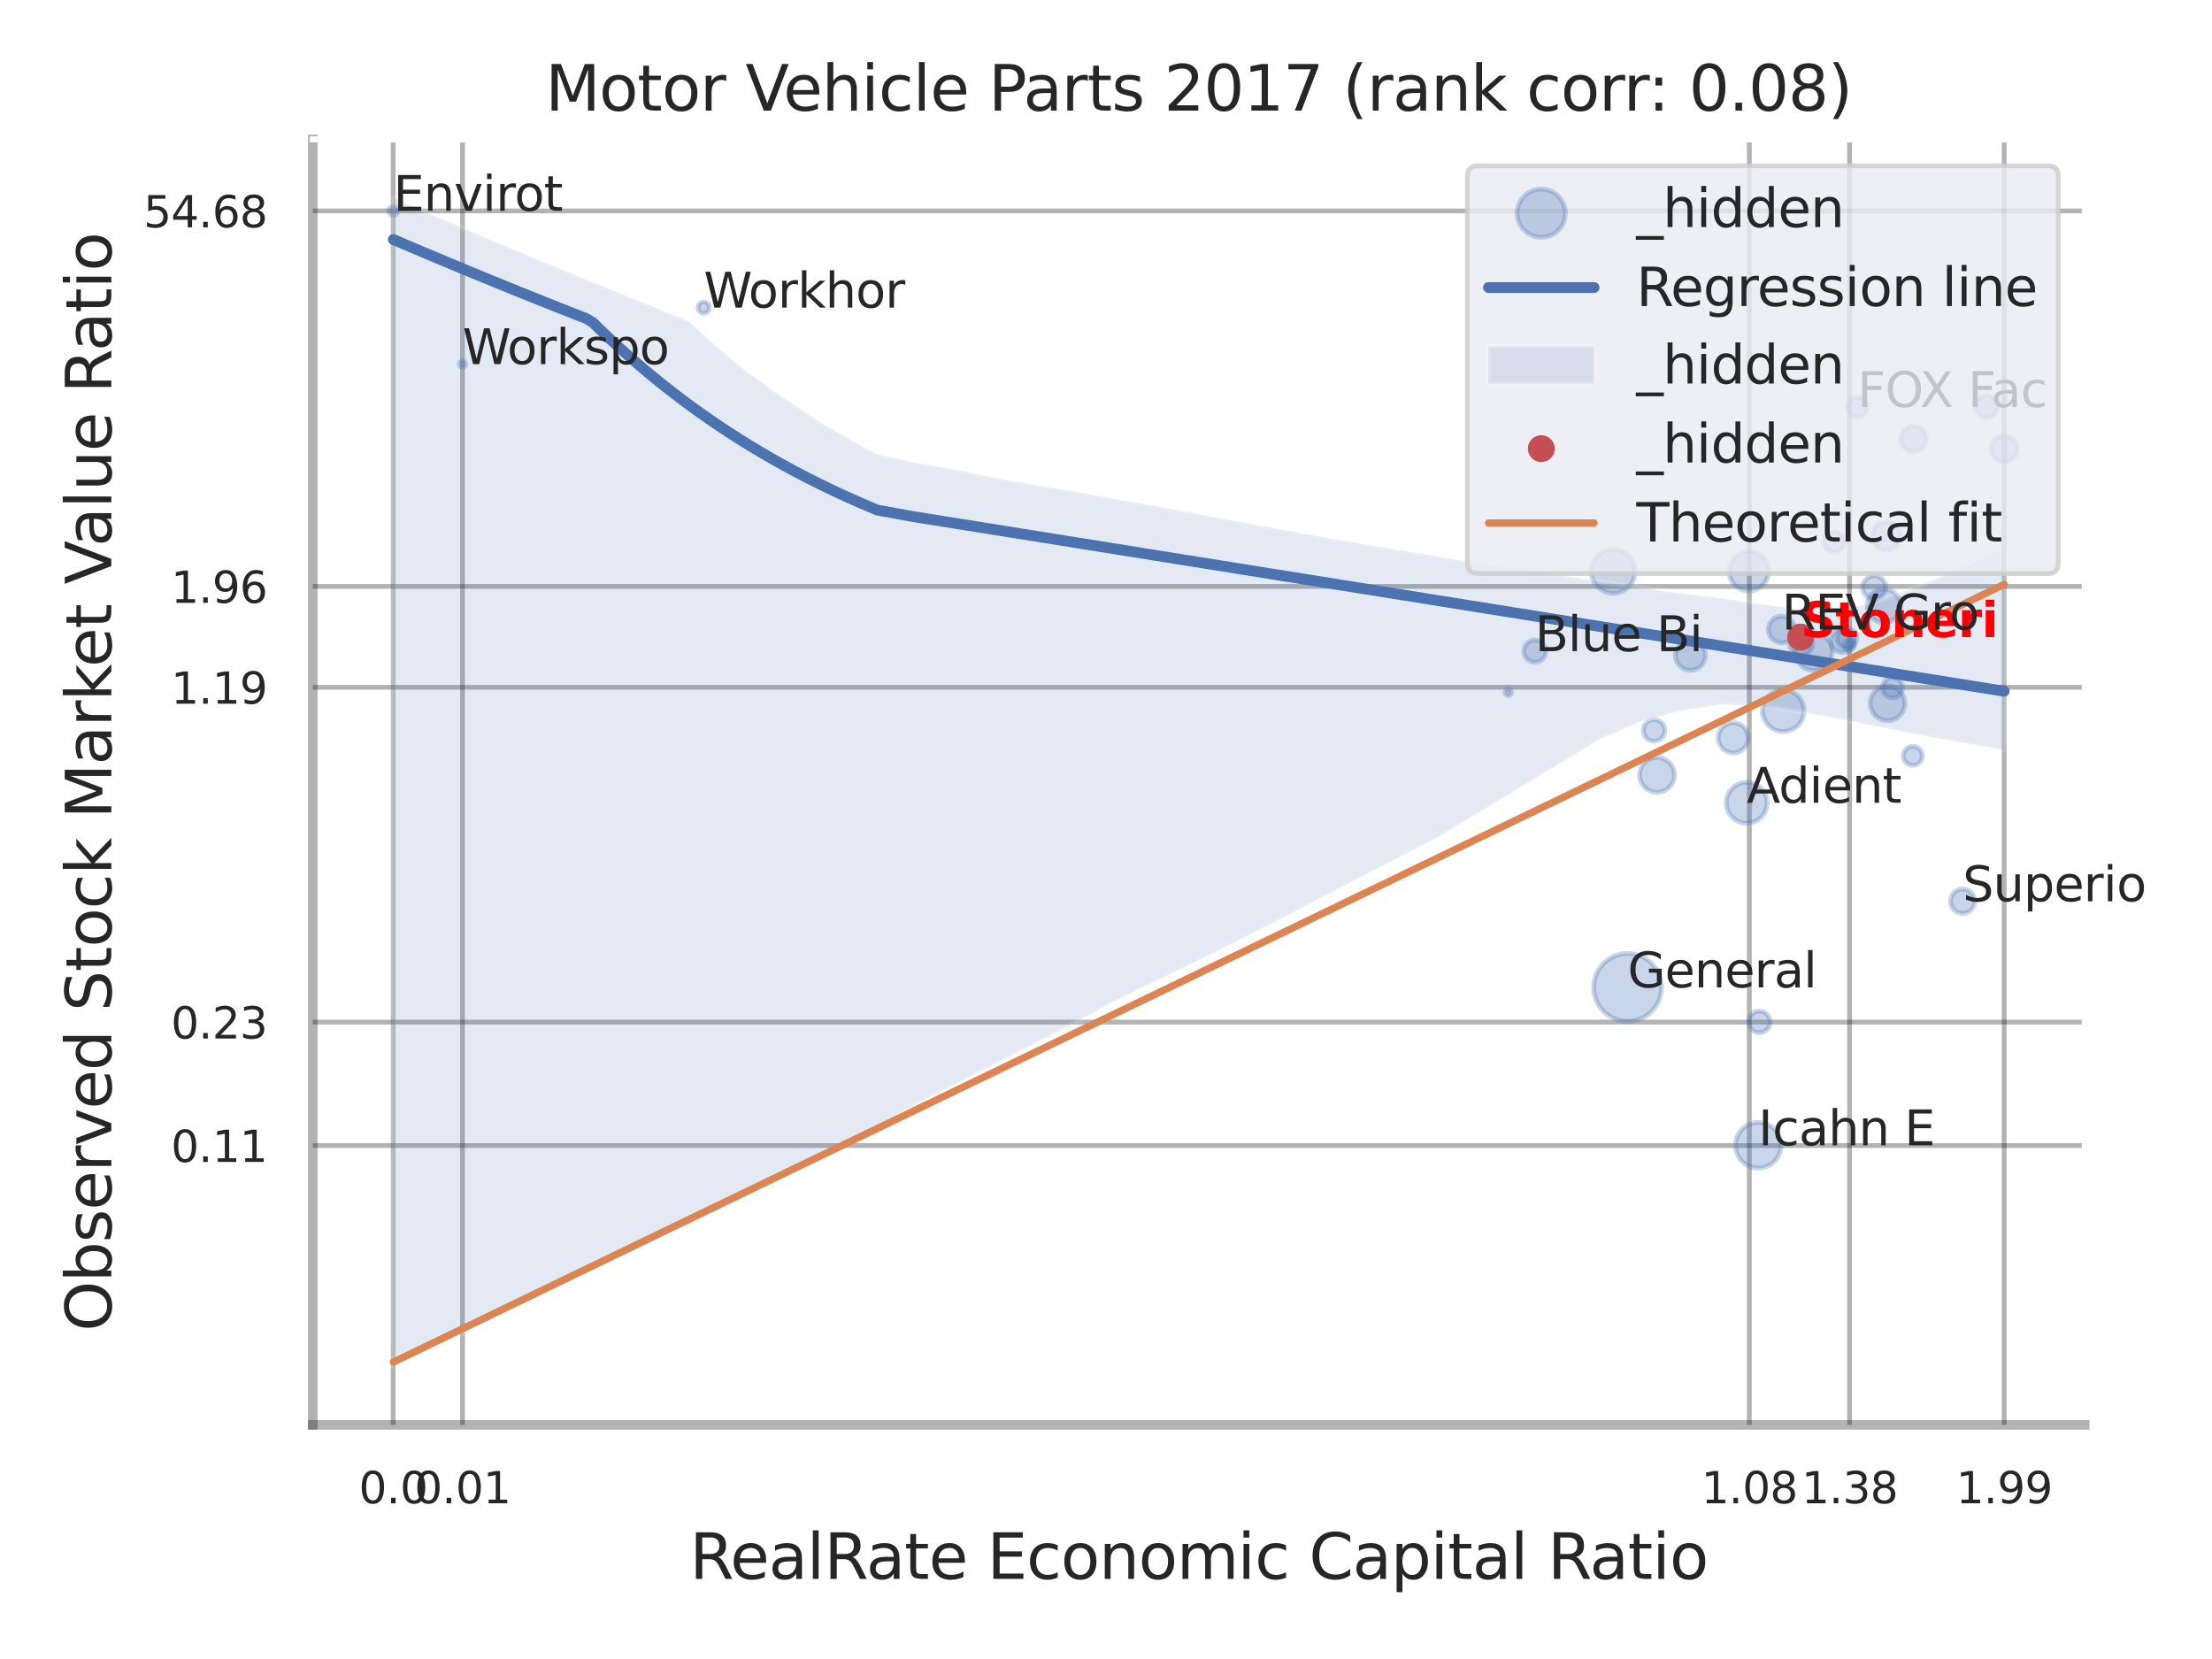 <?xml version="1.0" encoding="utf-8" standalone="no"?>
<!DOCTYPE svg PUBLIC "-//W3C//DTD SVG 1.1//EN"
  "http://www.w3.org/Graphics/SVG/1.1/DTD/svg11.dtd">
<svg xmlns:xlink="http://www.w3.org/1999/xlink" width="460.8pt" height="345.6pt" viewBox="0 0 460.8 345.6" xmlns="http://www.w3.org/2000/svg" version="1.1">
 <defs>
  <style type="text/css">*{stroke-linejoin: round; stroke-linecap: butt}</style>
 </defs>
 <g id="figure_1">
  <g id="patch_1">
   <path d="M 0 345.6 
L 460.8 345.6 
L 460.8 0 
L 0 0 
z
" style="fill: #ffffff"/>
  </g>
  <g id="axes_1">
   <g id="patch_2">
    <path d="M 65.16 296.82 
L 434.286 296.82 
L 434.286 29.04 
L 65.16 29.04 
z
" style="fill: #ffffff"/>
   </g>
   <g id="matplotlib.axis_1">
    <g id="xtick_1">
     <g id="line2d_1">
      <path d="M 81.909 296.82 
L 81.909 29.04 
" clip-path="url(#p5ff63abdff)" style="fill: none; stroke: #000000; stroke-opacity: 0.3; stroke-linecap: round"/>
     </g>
     <g id="text_1">
      <!-- 0.0 -->
      <g style="fill: #262626" transform="translate(74.753 313.159) scale(0.09 -0.09)">
       <defs>
        <path id="DejaVuSans-30" d="M 2034 4250 
Q 1547 4250 1301 3770 
Q 1056 3291 1056 2328 
Q 1056 1369 1301 889 
Q 1547 409 2034 409 
Q 2525 409 2770 889 
Q 3016 1369 3016 2328 
Q 3016 3291 2770 3770 
Q 2525 4250 2034 4250 
z
M 2034 4750 
Q 2819 4750 3233 4129 
Q 3647 3509 3647 2328 
Q 3647 1150 3233 529 
Q 2819 -91 2034 -91 
Q 1250 -91 836 529 
Q 422 1150 422 2328 
Q 422 3509 836 4129 
Q 1250 4750 2034 4750 
z
" transform="scale(0.016)"/>
        <path id="DejaVuSans-2e" d="M 684 794 
L 1344 794 
L 1344 0 
L 684 0 
L 684 794 
z
" transform="scale(0.016)"/>
       </defs>
       <use xlink:href="#DejaVuSans-30"/>
       <use xlink:href="#DejaVuSans-2e" transform="translate(63.623 0)"/>
       <use xlink:href="#DejaVuSans-30" transform="translate(95.41 0)"/>
      </g>
     </g>
    </g>
    <g id="xtick_2">
     <g id="line2d_2">
      <path d="M 96.348 296.82 
L 96.348 29.04 
" clip-path="url(#p5ff63abdff)" style="fill: none; stroke: #000000; stroke-opacity: 0.3; stroke-linecap: round"/>
     </g>
     <g id="text_2">
      <!-- 0.01 -->
      <g style="fill: #262626" transform="translate(86.329 313.159) scale(0.09 -0.09)">
       <defs>
        <path id="DejaVuSans-31" d="M 794 531 
L 1825 531 
L 1825 4091 
L 703 3866 
L 703 4441 
L 1819 4666 
L 2450 4666 
L 2450 531 
L 3481 531 
L 3481 0 
L 794 0 
L 794 531 
z
" transform="scale(0.016)"/>
       </defs>
       <use xlink:href="#DejaVuSans-30"/>
       <use xlink:href="#DejaVuSans-2e" transform="translate(63.623 0)"/>
       <use xlink:href="#DejaVuSans-30" transform="translate(95.41 0)"/>
       <use xlink:href="#DejaVuSans-31" transform="translate(159.033 0)"/>
      </g>
     </g>
    </g>
    <g id="xtick_3">
     <g id="line2d_3">
      <path d="M 364.418 296.82 
L 364.418 29.04 
" clip-path="url(#p5ff63abdff)" style="fill: none; stroke: #000000; stroke-opacity: 0.3; stroke-linecap: round"/>
     </g>
     <g id="text_3">
      <!-- 1.08 -->
      <g style="fill: #262626" transform="translate(354.398 313.159) scale(0.09 -0.09)">
       <defs>
        <path id="DejaVuSans-38" d="M 2034 2216 
Q 1584 2216 1326 1975 
Q 1069 1734 1069 1313 
Q 1069 891 1326 650 
Q 1584 409 2034 409 
Q 2484 409 2743 651 
Q 3003 894 3003 1313 
Q 3003 1734 2745 1975 
Q 2488 2216 2034 2216 
z
M 1403 2484 
Q 997 2584 770 2862 
Q 544 3141 544 3541 
Q 544 4100 942 4425 
Q 1341 4750 2034 4750 
Q 2731 4750 3128 4425 
Q 3525 4100 3525 3541 
Q 3525 3141 3298 2862 
Q 3072 2584 2669 2484 
Q 3125 2378 3379 2068 
Q 3634 1759 3634 1313 
Q 3634 634 3220 271 
Q 2806 -91 2034 -91 
Q 1263 -91 848 271 
Q 434 634 434 1313 
Q 434 1759 690 2068 
Q 947 2378 1403 2484 
z
M 1172 3481 
Q 1172 3119 1398 2916 
Q 1625 2713 2034 2713 
Q 2441 2713 2670 2916 
Q 2900 3119 2900 3481 
Q 2900 3844 2670 4047 
Q 2441 4250 2034 4250 
Q 1625 4250 1398 4047 
Q 1172 3844 1172 3481 
z
" transform="scale(0.016)"/>
       </defs>
       <use xlink:href="#DejaVuSans-31"/>
       <use xlink:href="#DejaVuSans-2e" transform="translate(63.623 0)"/>
       <use xlink:href="#DejaVuSans-30" transform="translate(95.41 0)"/>
       <use xlink:href="#DejaVuSans-38" transform="translate(159.033 0)"/>
      </g>
     </g>
    </g>
    <g id="xtick_4">
     <g id="line2d_4">
      <path d="M 385.305 296.82 
L 385.305 29.04 
" clip-path="url(#p5ff63abdff)" style="fill: none; stroke: #000000; stroke-opacity: 0.3; stroke-linecap: round"/>
     </g>
     <g id="text_4">
      <!-- 1.38 -->
      <g style="fill: #262626" transform="translate(375.285 313.159) scale(0.09 -0.09)">
       <defs>
        <path id="DejaVuSans-33" d="M 2597 2516 
Q 3050 2419 3304 2112 
Q 3559 1806 3559 1356 
Q 3559 666 3084 287 
Q 2609 -91 1734 -91 
Q 1441 -91 1130 -33 
Q 819 25 488 141 
L 488 750 
Q 750 597 1062 519 
Q 1375 441 1716 441 
Q 2309 441 2620 675 
Q 2931 909 2931 1356 
Q 2931 1769 2642 2001 
Q 2353 2234 1838 2234 
L 1294 2234 
L 1294 2753 
L 1863 2753 
Q 2328 2753 2575 2939 
Q 2822 3125 2822 3475 
Q 2822 3834 2567 4026 
Q 2313 4219 1838 4219 
Q 1578 4219 1281 4162 
Q 984 4106 628 3988 
L 628 4550 
Q 988 4650 1302 4700 
Q 1616 4750 1894 4750 
Q 2613 4750 3031 4423 
Q 3450 4097 3450 3541 
Q 3450 3153 3228 2886 
Q 3006 2619 2597 2516 
z
" transform="scale(0.016)"/>
       </defs>
       <use xlink:href="#DejaVuSans-31"/>
       <use xlink:href="#DejaVuSans-2e" transform="translate(63.623 0)"/>
       <use xlink:href="#DejaVuSans-33" transform="translate(95.41 0)"/>
       <use xlink:href="#DejaVuSans-38" transform="translate(159.033 0)"/>
      </g>
     </g>
    </g>
    <g id="xtick_5">
     <g id="line2d_5">
      <path d="M 417.505 296.82 
L 417.505 29.04 
" clip-path="url(#p5ff63abdff)" style="fill: none; stroke: #000000; stroke-opacity: 0.3; stroke-linecap: round"/>
     </g>
     <g id="text_5">
      <!-- 1.99 -->
      <g style="fill: #262626" transform="translate(407.486 313.159) scale(0.09 -0.09)">
       <defs>
        <path id="DejaVuSans-39" d="M 703 97 
L 703 672 
Q 941 559 1184 500 
Q 1428 441 1663 441 
Q 2288 441 2617 861 
Q 2947 1281 2994 2138 
Q 2813 1869 2534 1725 
Q 2256 1581 1919 1581 
Q 1219 1581 811 2004 
Q 403 2428 403 3163 
Q 403 3881 828 4315 
Q 1253 4750 1959 4750 
Q 2769 4750 3195 4129 
Q 3622 3509 3622 2328 
Q 3622 1225 3098 567 
Q 2575 -91 1691 -91 
Q 1453 -91 1209 -44 
Q 966 3 703 97 
z
M 1959 2075 
Q 2384 2075 2632 2365 
Q 2881 2656 2881 3163 
Q 2881 3666 2632 3958 
Q 2384 4250 1959 4250 
Q 1534 4250 1286 3958 
Q 1038 3666 1038 3163 
Q 1038 2656 1286 2365 
Q 1534 2075 1959 2075 
z
" transform="scale(0.016)"/>
       </defs>
       <use xlink:href="#DejaVuSans-31"/>
       <use xlink:href="#DejaVuSans-2e" transform="translate(63.623 0)"/>
       <use xlink:href="#DejaVuSans-39" transform="translate(95.41 0)"/>
       <use xlink:href="#DejaVuSans-39" transform="translate(159.033 0)"/>
      </g>
     </g>
    </g>
    <g id="xtick_6"/>
    <g id="xtick_7"/>
    <g id="xtick_8"/>
    <g id="text_6">
     <!-- RealRate Economic Capital Ratio -->
     <g style="fill: #262626" transform="translate(143.669 328.908) scale(0.13 -0.13)">
      <defs>
       <path id="DejaVuSans-52" d="M 2841 2188 
Q 3044 2119 3236 1894 
Q 3428 1669 3622 1275 
L 4263 0 
L 3584 0 
L 2988 1197 
Q 2756 1666 2539 1819 
Q 2322 1972 1947 1972 
L 1259 1972 
L 1259 0 
L 628 0 
L 628 4666 
L 2053 4666 
Q 2853 4666 3247 4331 
Q 3641 3997 3641 3322 
Q 3641 2881 3436 2590 
Q 3231 2300 2841 2188 
z
M 1259 4147 
L 1259 2491 
L 2053 2491 
Q 2509 2491 2742 2702 
Q 2975 2913 2975 3322 
Q 2975 3731 2742 3939 
Q 2509 4147 2053 4147 
L 1259 4147 
z
" transform="scale(0.016)"/>
       <path id="DejaVuSans-65" d="M 3597 1894 
L 3597 1613 
L 953 1613 
Q 991 1019 1311 708 
Q 1631 397 2203 397 
Q 2534 397 2845 478 
Q 3156 559 3463 722 
L 3463 178 
Q 3153 47 2828 -22 
Q 2503 -91 2169 -91 
Q 1331 -91 842 396 
Q 353 884 353 1716 
Q 353 2575 817 3079 
Q 1281 3584 2069 3584 
Q 2775 3584 3186 3129 
Q 3597 2675 3597 1894 
z
M 3022 2063 
Q 3016 2534 2758 2815 
Q 2500 3097 2075 3097 
Q 1594 3097 1305 2825 
Q 1016 2553 972 2059 
L 3022 2063 
z
" transform="scale(0.016)"/>
       <path id="DejaVuSans-61" d="M 2194 1759 
Q 1497 1759 1228 1600 
Q 959 1441 959 1056 
Q 959 750 1161 570 
Q 1363 391 1709 391 
Q 2188 391 2477 730 
Q 2766 1069 2766 1631 
L 2766 1759 
L 2194 1759 
z
M 3341 1997 
L 3341 0 
L 2766 0 
L 2766 531 
Q 2569 213 2275 61 
Q 1981 -91 1556 -91 
Q 1019 -91 701 211 
Q 384 513 384 1019 
Q 384 1609 779 1909 
Q 1175 2209 1959 2209 
L 2766 2209 
L 2766 2266 
Q 2766 2663 2505 2880 
Q 2244 3097 1772 3097 
Q 1472 3097 1187 3025 
Q 903 2953 641 2809 
L 641 3341 
Q 956 3463 1253 3523 
Q 1550 3584 1831 3584 
Q 2591 3584 2966 3190 
Q 3341 2797 3341 1997 
z
" transform="scale(0.016)"/>
       <path id="DejaVuSans-6c" d="M 603 4863 
L 1178 4863 
L 1178 0 
L 603 0 
L 603 4863 
z
" transform="scale(0.016)"/>
       <path id="DejaVuSans-74" d="M 1172 4494 
L 1172 3500 
L 2356 3500 
L 2356 3053 
L 1172 3053 
L 1172 1153 
Q 1172 725 1289 603 
Q 1406 481 1766 481 
L 2356 481 
L 2356 0 
L 1766 0 
Q 1100 0 847 248 
Q 594 497 594 1153 
L 594 3053 
L 172 3053 
L 172 3500 
L 594 3500 
L 594 4494 
L 1172 4494 
z
" transform="scale(0.016)"/>
       <path id="DejaVuSans-20" transform="scale(0.016)"/>
       <path id="DejaVuSans-45" d="M 628 4666 
L 3578 4666 
L 3578 4134 
L 1259 4134 
L 1259 2753 
L 3481 2753 
L 3481 2222 
L 1259 2222 
L 1259 531 
L 3634 531 
L 3634 0 
L 628 0 
L 628 4666 
z
" transform="scale(0.016)"/>
       <path id="DejaVuSans-63" d="M 3122 3366 
L 3122 2828 
Q 2878 2963 2633 3030 
Q 2388 3097 2138 3097 
Q 1578 3097 1268 2742 
Q 959 2388 959 1747 
Q 959 1106 1268 751 
Q 1578 397 2138 397 
Q 2388 397 2633 464 
Q 2878 531 3122 666 
L 3122 134 
Q 2881 22 2623 -34 
Q 2366 -91 2075 -91 
Q 1284 -91 818 406 
Q 353 903 353 1747 
Q 353 2603 823 3093 
Q 1294 3584 2113 3584 
Q 2378 3584 2631 3529 
Q 2884 3475 3122 3366 
z
" transform="scale(0.016)"/>
       <path id="DejaVuSans-6f" d="M 1959 3097 
Q 1497 3097 1228 2736 
Q 959 2375 959 1747 
Q 959 1119 1226 758 
Q 1494 397 1959 397 
Q 2419 397 2687 759 
Q 2956 1122 2956 1747 
Q 2956 2369 2687 2733 
Q 2419 3097 1959 3097 
z
M 1959 3584 
Q 2709 3584 3137 3096 
Q 3566 2609 3566 1747 
Q 3566 888 3137 398 
Q 2709 -91 1959 -91 
Q 1206 -91 779 398 
Q 353 888 353 1747 
Q 353 2609 779 3096 
Q 1206 3584 1959 3584 
z
" transform="scale(0.016)"/>
       <path id="DejaVuSans-6e" d="M 3513 2113 
L 3513 0 
L 2938 0 
L 2938 2094 
Q 2938 2591 2744 2837 
Q 2550 3084 2163 3084 
Q 1697 3084 1428 2787 
Q 1159 2491 1159 1978 
L 1159 0 
L 581 0 
L 581 3500 
L 1159 3500 
L 1159 2956 
Q 1366 3272 1645 3428 
Q 1925 3584 2291 3584 
Q 2894 3584 3203 3211 
Q 3513 2838 3513 2113 
z
" transform="scale(0.016)"/>
       <path id="DejaVuSans-6d" d="M 3328 2828 
Q 3544 3216 3844 3400 
Q 4144 3584 4550 3584 
Q 5097 3584 5394 3201 
Q 5691 2819 5691 2113 
L 5691 0 
L 5113 0 
L 5113 2094 
Q 5113 2597 4934 2840 
Q 4756 3084 4391 3084 
Q 3944 3084 3684 2787 
Q 3425 2491 3425 1978 
L 3425 0 
L 2847 0 
L 2847 2094 
Q 2847 2600 2669 2842 
Q 2491 3084 2119 3084 
Q 1678 3084 1418 2786 
Q 1159 2488 1159 1978 
L 1159 0 
L 581 0 
L 581 3500 
L 1159 3500 
L 1159 2956 
Q 1356 3278 1631 3431 
Q 1906 3584 2284 3584 
Q 2666 3584 2933 3390 
Q 3200 3197 3328 2828 
z
" transform="scale(0.016)"/>
       <path id="DejaVuSans-69" d="M 603 3500 
L 1178 3500 
L 1178 0 
L 603 0 
L 603 3500 
z
M 603 4863 
L 1178 4863 
L 1178 4134 
L 603 4134 
L 603 4863 
z
" transform="scale(0.016)"/>
       <path id="DejaVuSans-43" d="M 4122 4306 
L 4122 3641 
Q 3803 3938 3442 4084 
Q 3081 4231 2675 4231 
Q 1875 4231 1450 3742 
Q 1025 3253 1025 2328 
Q 1025 1406 1450 917 
Q 1875 428 2675 428 
Q 3081 428 3442 575 
Q 3803 722 4122 1019 
L 4122 359 
Q 3791 134 3420 21 
Q 3050 -91 2638 -91 
Q 1578 -91 968 557 
Q 359 1206 359 2328 
Q 359 3453 968 4101 
Q 1578 4750 2638 4750 
Q 3056 4750 3426 4639 
Q 3797 4528 4122 4306 
z
" transform="scale(0.016)"/>
       <path id="DejaVuSans-70" d="M 1159 525 
L 1159 -1331 
L 581 -1331 
L 581 3500 
L 1159 3500 
L 1159 2969 
Q 1341 3281 1617 3432 
Q 1894 3584 2278 3584 
Q 2916 3584 3314 3078 
Q 3713 2572 3713 1747 
Q 3713 922 3314 415 
Q 2916 -91 2278 -91 
Q 1894 -91 1617 61 
Q 1341 213 1159 525 
z
M 3116 1747 
Q 3116 2381 2855 2742 
Q 2594 3103 2138 3103 
Q 1681 3103 1420 2742 
Q 1159 2381 1159 1747 
Q 1159 1113 1420 752 
Q 1681 391 2138 391 
Q 2594 391 2855 752 
Q 3116 1113 3116 1747 
z
" transform="scale(0.016)"/>
      </defs>
      <use xlink:href="#DejaVuSans-52"/>
      <use xlink:href="#DejaVuSans-65" transform="translate(64.982 0)"/>
      <use xlink:href="#DejaVuSans-61" transform="translate(126.506 0)"/>
      <use xlink:href="#DejaVuSans-6c" transform="translate(187.785 0)"/>
      <use xlink:href="#DejaVuSans-52" transform="translate(215.568 0)"/>
      <use xlink:href="#DejaVuSans-61" transform="translate(282.801 0)"/>
      <use xlink:href="#DejaVuSans-74" transform="translate(344.08 0)"/>
      <use xlink:href="#DejaVuSans-65" transform="translate(383.289 0)"/>
      <use xlink:href="#DejaVuSans-20" transform="translate(444.812 0)"/>
      <use xlink:href="#DejaVuSans-45" transform="translate(476.6 0)"/>
      <use xlink:href="#DejaVuSans-63" transform="translate(539.783 0)"/>
      <use xlink:href="#DejaVuSans-6f" transform="translate(594.764 0)"/>
      <use xlink:href="#DejaVuSans-6e" transform="translate(655.945 0)"/>
      <use xlink:href="#DejaVuSans-6f" transform="translate(719.324 0)"/>
      <use xlink:href="#DejaVuSans-6d" transform="translate(780.506 0)"/>
      <use xlink:href="#DejaVuSans-69" transform="translate(877.918 0)"/>
      <use xlink:href="#DejaVuSans-63" transform="translate(905.701 0)"/>
      <use xlink:href="#DejaVuSans-20" transform="translate(960.682 0)"/>
      <use xlink:href="#DejaVuSans-43" transform="translate(992.469 0)"/>
      <use xlink:href="#DejaVuSans-61" transform="translate(1062.293 0)"/>
      <use xlink:href="#DejaVuSans-70" transform="translate(1123.572 0)"/>
      <use xlink:href="#DejaVuSans-69" transform="translate(1187.049 0)"/>
      <use xlink:href="#DejaVuSans-74" transform="translate(1214.832 0)"/>
      <use xlink:href="#DejaVuSans-61" transform="translate(1254.041 0)"/>
      <use xlink:href="#DejaVuSans-6c" transform="translate(1315.32 0)"/>
      <use xlink:href="#DejaVuSans-20" transform="translate(1343.104 0)"/>
      <use xlink:href="#DejaVuSans-52" transform="translate(1374.891 0)"/>
      <use xlink:href="#DejaVuSans-61" transform="translate(1442.123 0)"/>
      <use xlink:href="#DejaVuSans-74" transform="translate(1503.402 0)"/>
      <use xlink:href="#DejaVuSans-69" transform="translate(1542.611 0)"/>
      <use xlink:href="#DejaVuSans-6f" transform="translate(1570.395 0)"/>
     </g>
    </g>
   </g>
   <g id="matplotlib.axis_2">
    <g id="ytick_1">
     <g id="line2d_6">
      <path d="M 65.16 238.635 
L 434.286 238.635 
" clip-path="url(#p5ff63abdff)" style="fill: none; stroke: #000000; stroke-opacity: 0.3; stroke-linecap: round"/>
     </g>
     <g id="text_7">
      <!-- 0.11 -->
      <g style="fill: #262626" transform="translate(35.621 242.054) scale(0.09 -0.09)">
       <use xlink:href="#DejaVuSans-30"/>
       <use xlink:href="#DejaVuSans-2e" transform="translate(63.623 0)"/>
       <use xlink:href="#DejaVuSans-31" transform="translate(95.41 0)"/>
       <use xlink:href="#DejaVuSans-31" transform="translate(159.033 0)"/>
      </g>
     </g>
    </g>
    <g id="ytick_2">
     <g id="line2d_7">
      <path d="M 65.16 212.918 
L 434.286 212.918 
" clip-path="url(#p5ff63abdff)" style="fill: none; stroke: #000000; stroke-opacity: 0.3; stroke-linecap: round"/>
     </g>
     <g id="text_8">
      <!-- 0.23 -->
      <g style="fill: #262626" transform="translate(35.621 216.337) scale(0.09 -0.09)">
       <defs>
        <path id="DejaVuSans-32" d="M 1228 531 
L 3431 531 
L 3431 0 
L 469 0 
L 469 531 
Q 828 903 1448 1529 
Q 2069 2156 2228 2338 
Q 2531 2678 2651 2914 
Q 2772 3150 2772 3378 
Q 2772 3750 2511 3984 
Q 2250 4219 1831 4219 
Q 1534 4219 1204 4116 
Q 875 4013 500 3803 
L 500 4441 
Q 881 4594 1212 4672 
Q 1544 4750 1819 4750 
Q 2544 4750 2975 4387 
Q 3406 4025 3406 3419 
Q 3406 3131 3298 2873 
Q 3191 2616 2906 2266 
Q 2828 2175 2409 1742 
Q 1991 1309 1228 531 
z
" transform="scale(0.016)"/>
       </defs>
       <use xlink:href="#DejaVuSans-30"/>
       <use xlink:href="#DejaVuSans-2e" transform="translate(63.623 0)"/>
       <use xlink:href="#DejaVuSans-32" transform="translate(95.41 0)"/>
       <use xlink:href="#DejaVuSans-33" transform="translate(159.033 0)"/>
      </g>
     </g>
    </g>
    <g id="ytick_3">
     <g id="line2d_8">
      <path d="M 65.16 143.171 
L 434.286 143.171 
" clip-path="url(#p5ff63abdff)" style="fill: none; stroke: #000000; stroke-opacity: 0.3; stroke-linecap: round"/>
     </g>
     <g id="text_9">
      <!-- 1.19 -->
      <g style="fill: #262626" transform="translate(35.621 146.59) scale(0.09 -0.09)">
       <use xlink:href="#DejaVuSans-31"/>
       <use xlink:href="#DejaVuSans-2e" transform="translate(63.623 0)"/>
       <use xlink:href="#DejaVuSans-31" transform="translate(95.41 0)"/>
       <use xlink:href="#DejaVuSans-39" transform="translate(159.033 0)"/>
      </g>
     </g>
    </g>
    <g id="ytick_4">
     <g id="line2d_9">
      <path d="M 65.16 122.163 
L 434.286 122.163 
" clip-path="url(#p5ff63abdff)" style="fill: none; stroke: #000000; stroke-opacity: 0.3; stroke-linecap: round"/>
     </g>
     <g id="text_10">
      <!-- 1.96 -->
      <g style="fill: #262626" transform="translate(35.621 125.582) scale(0.09 -0.09)">
       <defs>
        <path id="DejaVuSans-36" d="M 2113 2584 
Q 1688 2584 1439 2293 
Q 1191 2003 1191 1497 
Q 1191 994 1439 701 
Q 1688 409 2113 409 
Q 2538 409 2786 701 
Q 3034 994 3034 1497 
Q 3034 2003 2786 2293 
Q 2538 2584 2113 2584 
z
M 3366 4563 
L 3366 3988 
Q 3128 4100 2886 4159 
Q 2644 4219 2406 4219 
Q 1781 4219 1451 3797 
Q 1122 3375 1075 2522 
Q 1259 2794 1537 2939 
Q 1816 3084 2150 3084 
Q 2853 3084 3261 2657 
Q 3669 2231 3669 1497 
Q 3669 778 3244 343 
Q 2819 -91 2113 -91 
Q 1303 -91 875 529 
Q 447 1150 447 2328 
Q 447 3434 972 4092 
Q 1497 4750 2381 4750 
Q 2619 4750 2861 4703 
Q 3103 4656 3366 4563 
z
" transform="scale(0.016)"/>
       </defs>
       <use xlink:href="#DejaVuSans-31"/>
       <use xlink:href="#DejaVuSans-2e" transform="translate(63.623 0)"/>
       <use xlink:href="#DejaVuSans-39" transform="translate(95.41 0)"/>
       <use xlink:href="#DejaVuSans-36" transform="translate(159.033 0)"/>
      </g>
     </g>
    </g>
    <g id="ytick_5">
     <g id="line2d_10">
      <path d="M 65.16 43.935 
L 434.286 43.935 
" clip-path="url(#p5ff63abdff)" style="fill: none; stroke: #000000; stroke-opacity: 0.3; stroke-linecap: round"/>
     </g>
     <g id="text_11">
      <!-- 54.68 -->
      <g style="fill: #262626" transform="translate(29.895 47.354) scale(0.09 -0.09)">
       <defs>
        <path id="DejaVuSans-35" d="M 691 4666 
L 3169 4666 
L 3169 4134 
L 1269 4134 
L 1269 2991 
Q 1406 3038 1543 3061 
Q 1681 3084 1819 3084 
Q 2600 3084 3056 2656 
Q 3513 2228 3513 1497 
Q 3513 744 3044 326 
Q 2575 -91 1722 -91 
Q 1428 -91 1123 -41 
Q 819 9 494 109 
L 494 744 
Q 775 591 1075 516 
Q 1375 441 1709 441 
Q 2250 441 2565 725 
Q 2881 1009 2881 1497 
Q 2881 1984 2565 2268 
Q 2250 2553 1709 2553 
Q 1456 2553 1204 2497 
Q 953 2441 691 2322 
L 691 4666 
z
" transform="scale(0.016)"/>
        <path id="DejaVuSans-34" d="M 2419 4116 
L 825 1625 
L 2419 1625 
L 2419 4116 
z
M 2253 4666 
L 3047 4666 
L 3047 1625 
L 3713 1625 
L 3713 1100 
L 3047 1100 
L 3047 0 
L 2419 0 
L 2419 1100 
L 313 1100 
L 313 1709 
L 2253 4666 
z
" transform="scale(0.016)"/>
       </defs>
       <use xlink:href="#DejaVuSans-35"/>
       <use xlink:href="#DejaVuSans-34" transform="translate(63.623 0)"/>
       <use xlink:href="#DejaVuSans-2e" transform="translate(127.246 0)"/>
       <use xlink:href="#DejaVuSans-36" transform="translate(159.033 0)"/>
       <use xlink:href="#DejaVuSans-38" transform="translate(222.656 0)"/>
      </g>
     </g>
    </g>
    <g id="ytick_6"/>
    <g id="ytick_7"/>
    <g id="ytick_8"/>
    <g id="ytick_9"/>
    <g id="text_12">
     <!-- Observed Stock Market Value Ratio -->
     <g style="fill: #262626" transform="translate(23.191 277.332) rotate(-90) scale(0.13 -0.13)">
      <defs>
       <path id="DejaVuSans-4f" d="M 2522 4238 
Q 1834 4238 1429 3725 
Q 1025 3213 1025 2328 
Q 1025 1447 1429 934 
Q 1834 422 2522 422 
Q 3209 422 3611 934 
Q 4013 1447 4013 2328 
Q 4013 3213 3611 3725 
Q 3209 4238 2522 4238 
z
M 2522 4750 
Q 3503 4750 4090 4092 
Q 4678 3434 4678 2328 
Q 4678 1225 4090 567 
Q 3503 -91 2522 -91 
Q 1538 -91 948 565 
Q 359 1222 359 2328 
Q 359 3434 948 4092 
Q 1538 4750 2522 4750 
z
" transform="scale(0.016)"/>
       <path id="DejaVuSans-62" d="M 3116 1747 
Q 3116 2381 2855 2742 
Q 2594 3103 2138 3103 
Q 1681 3103 1420 2742 
Q 1159 2381 1159 1747 
Q 1159 1113 1420 752 
Q 1681 391 2138 391 
Q 2594 391 2855 752 
Q 3116 1113 3116 1747 
z
M 1159 2969 
Q 1341 3281 1617 3432 
Q 1894 3584 2278 3584 
Q 2916 3584 3314 3078 
Q 3713 2572 3713 1747 
Q 3713 922 3314 415 
Q 2916 -91 2278 -91 
Q 1894 -91 1617 61 
Q 1341 213 1159 525 
L 1159 0 
L 581 0 
L 581 4863 
L 1159 4863 
L 1159 2969 
z
" transform="scale(0.016)"/>
       <path id="DejaVuSans-73" d="M 2834 3397 
L 2834 2853 
Q 2591 2978 2328 3040 
Q 2066 3103 1784 3103 
Q 1356 3103 1142 2972 
Q 928 2841 928 2578 
Q 928 2378 1081 2264 
Q 1234 2150 1697 2047 
L 1894 2003 
Q 2506 1872 2764 1633 
Q 3022 1394 3022 966 
Q 3022 478 2636 193 
Q 2250 -91 1575 -91 
Q 1294 -91 989 -36 
Q 684 19 347 128 
L 347 722 
Q 666 556 975 473 
Q 1284 391 1588 391 
Q 1994 391 2212 530 
Q 2431 669 2431 922 
Q 2431 1156 2273 1281 
Q 2116 1406 1581 1522 
L 1381 1569 
Q 847 1681 609 1914 
Q 372 2147 372 2553 
Q 372 3047 722 3315 
Q 1072 3584 1716 3584 
Q 2034 3584 2315 3537 
Q 2597 3491 2834 3397 
z
" transform="scale(0.016)"/>
       <path id="DejaVuSans-72" d="M 2631 2963 
Q 2534 3019 2420 3045 
Q 2306 3072 2169 3072 
Q 1681 3072 1420 2755 
Q 1159 2438 1159 1844 
L 1159 0 
L 581 0 
L 581 3500 
L 1159 3500 
L 1159 2956 
Q 1341 3275 1631 3429 
Q 1922 3584 2338 3584 
Q 2397 3584 2469 3576 
Q 2541 3569 2628 3553 
L 2631 2963 
z
" transform="scale(0.016)"/>
       <path id="DejaVuSans-76" d="M 191 3500 
L 800 3500 
L 1894 563 
L 2988 3500 
L 3597 3500 
L 2284 0 
L 1503 0 
L 191 3500 
z
" transform="scale(0.016)"/>
       <path id="DejaVuSans-64" d="M 2906 2969 
L 2906 4863 
L 3481 4863 
L 3481 0 
L 2906 0 
L 2906 525 
Q 2725 213 2448 61 
Q 2172 -91 1784 -91 
Q 1150 -91 751 415 
Q 353 922 353 1747 
Q 353 2572 751 3078 
Q 1150 3584 1784 3584 
Q 2172 3584 2448 3432 
Q 2725 3281 2906 2969 
z
M 947 1747 
Q 947 1113 1208 752 
Q 1469 391 1925 391 
Q 2381 391 2643 752 
Q 2906 1113 2906 1747 
Q 2906 2381 2643 2742 
Q 2381 3103 1925 3103 
Q 1469 3103 1208 2742 
Q 947 2381 947 1747 
z
" transform="scale(0.016)"/>
       <path id="DejaVuSans-53" d="M 3425 4513 
L 3425 3897 
Q 3066 4069 2747 4153 
Q 2428 4238 2131 4238 
Q 1616 4238 1336 4038 
Q 1056 3838 1056 3469 
Q 1056 3159 1242 3001 
Q 1428 2844 1947 2747 
L 2328 2669 
Q 3034 2534 3370 2195 
Q 3706 1856 3706 1288 
Q 3706 609 3251 259 
Q 2797 -91 1919 -91 
Q 1588 -91 1214 -16 
Q 841 59 441 206 
L 441 856 
Q 825 641 1194 531 
Q 1563 422 1919 422 
Q 2459 422 2753 634 
Q 3047 847 3047 1241 
Q 3047 1584 2836 1778 
Q 2625 1972 2144 2069 
L 1759 2144 
Q 1053 2284 737 2584 
Q 422 2884 422 3419 
Q 422 4038 858 4394 
Q 1294 4750 2059 4750 
Q 2388 4750 2728 4690 
Q 3069 4631 3425 4513 
z
" transform="scale(0.016)"/>
       <path id="DejaVuSans-6b" d="M 581 4863 
L 1159 4863 
L 1159 1991 
L 2875 3500 
L 3609 3500 
L 1753 1863 
L 3688 0 
L 2938 0 
L 1159 1709 
L 1159 0 
L 581 0 
L 581 4863 
z
" transform="scale(0.016)"/>
       <path id="DejaVuSans-4d" d="M 628 4666 
L 1569 4666 
L 2759 1491 
L 3956 4666 
L 4897 4666 
L 4897 0 
L 4281 0 
L 4281 4097 
L 3078 897 
L 2444 897 
L 1241 4097 
L 1241 0 
L 628 0 
L 628 4666 
z
" transform="scale(0.016)"/>
       <path id="DejaVuSans-56" d="M 1831 0 
L 50 4666 
L 709 4666 
L 2188 738 
L 3669 4666 
L 4325 4666 
L 2547 0 
L 1831 0 
z
" transform="scale(0.016)"/>
       <path id="DejaVuSans-75" d="M 544 1381 
L 544 3500 
L 1119 3500 
L 1119 1403 
Q 1119 906 1312 657 
Q 1506 409 1894 409 
Q 2359 409 2629 706 
Q 2900 1003 2900 1516 
L 2900 3500 
L 3475 3500 
L 3475 0 
L 2900 0 
L 2900 538 
Q 2691 219 2414 64 
Q 2138 -91 1772 -91 
Q 1169 -91 856 284 
Q 544 659 544 1381 
z
M 1991 3584 
L 1991 3584 
z
" transform="scale(0.016)"/>
      </defs>
      <use xlink:href="#DejaVuSans-4f"/>
      <use xlink:href="#DejaVuSans-62" transform="translate(78.711 0)"/>
      <use xlink:href="#DejaVuSans-73" transform="translate(142.188 0)"/>
      <use xlink:href="#DejaVuSans-65" transform="translate(194.287 0)"/>
      <use xlink:href="#DejaVuSans-72" transform="translate(255.811 0)"/>
      <use xlink:href="#DejaVuSans-76" transform="translate(296.924 0)"/>
      <use xlink:href="#DejaVuSans-65" transform="translate(356.104 0)"/>
      <use xlink:href="#DejaVuSans-64" transform="translate(417.627 0)"/>
      <use xlink:href="#DejaVuSans-20" transform="translate(481.104 0)"/>
      <use xlink:href="#DejaVuSans-53" transform="translate(512.891 0)"/>
      <use xlink:href="#DejaVuSans-74" transform="translate(576.367 0)"/>
      <use xlink:href="#DejaVuSans-6f" transform="translate(615.576 0)"/>
      <use xlink:href="#DejaVuSans-63" transform="translate(676.758 0)"/>
      <use xlink:href="#DejaVuSans-6b" transform="translate(731.738 0)"/>
      <use xlink:href="#DejaVuSans-20" transform="translate(789.648 0)"/>
      <use xlink:href="#DejaVuSans-4d" transform="translate(821.436 0)"/>
      <use xlink:href="#DejaVuSans-61" transform="translate(907.715 0)"/>
      <use xlink:href="#DejaVuSans-72" transform="translate(968.994 0)"/>
      <use xlink:href="#DejaVuSans-6b" transform="translate(1010.107 0)"/>
      <use xlink:href="#DejaVuSans-65" transform="translate(1064.393 0)"/>
      <use xlink:href="#DejaVuSans-74" transform="translate(1125.916 0)"/>
      <use xlink:href="#DejaVuSans-20" transform="translate(1165.125 0)"/>
      <use xlink:href="#DejaVuSans-56" transform="translate(1196.912 0)"/>
      <use xlink:href="#DejaVuSans-61" transform="translate(1257.57 0)"/>
      <use xlink:href="#DejaVuSans-6c" transform="translate(1318.85 0)"/>
      <use xlink:href="#DejaVuSans-75" transform="translate(1346.633 0)"/>
      <use xlink:href="#DejaVuSans-65" transform="translate(1410.012 0)"/>
      <use xlink:href="#DejaVuSans-20" transform="translate(1471.535 0)"/>
      <use xlink:href="#DejaVuSans-52" transform="translate(1503.322 0)"/>
      <use xlink:href="#DejaVuSans-61" transform="translate(1570.555 0)"/>
      <use xlink:href="#DejaVuSans-74" transform="translate(1631.834 0)"/>
      <use xlink:href="#DejaVuSans-69" transform="translate(1671.043 0)"/>
      <use xlink:href="#DejaVuSans-6f" transform="translate(1698.826 0)"/>
     </g>
    </g>
   </g>
   <g id="PathCollection_1">
    <path d="M 345.188 165.045 
C 346.151 165.045 347.075 164.663 347.756 163.981 
C 348.437 163.3 348.82 162.377 348.82 161.413 
C 348.82 160.45 348.437 159.526 347.756 158.845 
C 347.075 158.164 346.151 157.781 345.188 157.781 
C 344.225 157.781 343.301 158.164 342.62 158.845 
C 341.939 159.526 341.556 160.45 341.556 161.413 
C 341.556 162.377 341.939 163.3 342.62 163.981 
C 343.301 164.663 344.225 165.045 345.188 165.045 
z
" clip-path="url(#p5ff63abdff)" style="fill: #4c72b0; fill-opacity: 0.3; stroke: #4c72b0; stroke-opacity: 0.3"/>
    <path d="M 383.82 135.954 
C 384.466 135.954 385.086 135.698 385.543 135.241 
C 385.999 134.784 386.256 134.164 386.256 133.518 
C 386.256 132.872 385.999 132.253 385.543 131.796 
C 385.086 131.339 384.466 131.082 383.82 131.082 
C 383.174 131.082 382.554 131.339 382.097 131.796 
C 381.641 132.253 381.384 132.872 381.384 133.518 
C 381.384 134.164 381.641 134.784 382.097 135.241 
C 382.554 135.698 383.174 135.954 383.82 135.954 
z
" clip-path="url(#p5ff63abdff)" style="fill: #4c72b0; fill-opacity: 0.3; stroke: #4c72b0; stroke-opacity: 0.3"/>
    <path d="M 408.853 190.277 
C 409.523 190.277 410.166 190.011 410.641 189.536 
C 411.115 189.062 411.381 188.419 411.381 187.749 
C 411.381 187.078 411.115 186.435 410.641 185.961 
C 410.166 185.487 409.523 185.22 408.853 185.22 
C 408.182 185.22 407.539 185.487 407.065 185.961 
C 406.591 186.435 406.324 187.078 406.324 187.749 
C 406.324 188.419 406.591 189.062 407.065 189.536 
C 407.539 190.011 408.182 190.277 408.853 190.277 
z
" clip-path="url(#p5ff63abdff)" style="fill: #4c72b0; fill-opacity: 0.3; stroke: #4c72b0; stroke-opacity: 0.3"/>
    <path d="M 375.175 136.618 
C 375.82 136.618 376.438 136.362 376.893 135.907 
C 377.349 135.451 377.605 134.833 377.605 134.189 
C 377.605 133.545 377.349 132.927 376.893 132.471 
C 376.438 132.016 375.82 131.76 375.175 131.76 
C 374.531 131.76 373.913 132.016 373.458 132.471 
C 373.002 132.927 372.746 133.545 372.746 134.189 
C 372.746 134.833 373.002 135.451 373.458 135.907 
C 373.913 136.362 374.531 136.618 375.175 136.618 
z
" clip-path="url(#p5ff63abdff)" style="fill: #4c72b0; fill-opacity: 0.3; stroke: #4c72b0; stroke-opacity: 0.3"/>
    <path d="M 417.508 96.29 
C 418.231 96.29 418.925 96.003 419.437 95.491 
C 419.948 94.979 420.236 94.286 420.236 93.562 
C 420.236 92.839 419.948 92.145 419.437 91.633 
C 418.925 91.122 418.231 90.834 417.508 90.834 
C 416.784 90.834 416.09 91.122 415.579 91.633 
C 415.067 92.145 414.78 92.839 414.78 93.562 
C 414.78 94.286 415.067 94.979 415.579 95.491 
C 416.09 96.003 416.784 96.29 417.508 96.29 
z
" clip-path="url(#p5ff63abdff)" style="fill: #4c72b0; fill-opacity: 0.3; stroke: #4c72b0; stroke-opacity: 0.3"/>
    <path d="M 382.074 115.039 
C 382.648 115.039 383.198 114.811 383.603 114.405 
C 384.009 114 384.237 113.45 384.237 112.876 
C 384.237 112.303 384.009 111.753 383.603 111.347 
C 383.198 110.942 382.648 110.714 382.074 110.714 
C 381.501 110.714 380.951 110.942 380.545 111.347 
C 380.14 111.753 379.912 112.303 379.912 112.876 
C 379.912 113.45 380.14 114 380.545 114.405 
C 380.951 114.811 381.501 115.039 382.074 115.039 
z
" clip-path="url(#p5ff63abdff)" style="fill: #4c72b0; fill-opacity: 0.3; stroke: #4c72b0; stroke-opacity: 0.3"/>
    <path d="M 398.634 94.103 
C 399.346 94.103 400.029 93.82 400.532 93.317 
C 401.036 92.813 401.319 92.13 401.319 91.418 
C 401.319 90.706 401.036 90.024 400.532 89.52 
C 400.029 89.017 399.346 88.734 398.634 88.734 
C 397.922 88.734 397.239 89.017 396.736 89.52 
C 396.232 90.024 395.949 90.706 395.949 91.418 
C 395.949 92.13 396.232 92.813 396.736 93.317 
C 397.239 93.82 397.922 94.103 398.634 94.103 
z
" clip-path="url(#p5ff63abdff)" style="fill: #4c72b0; fill-opacity: 0.3; stroke: #4c72b0; stroke-opacity: 0.3"/>
    <path d="M 392.444 129.716 
C 393.371 129.716 394.26 129.348 394.915 128.693 
C 395.571 128.037 395.939 127.148 395.939 126.221 
C 395.939 125.294 395.571 124.405 394.915 123.749 
C 394.26 123.094 393.371 122.725 392.444 122.725 
C 391.517 122.725 390.627 123.094 389.972 123.749 
C 389.316 124.405 388.948 125.294 388.948 126.221 
C 388.948 127.148 389.316 128.037 389.972 128.693 
C 390.627 129.348 391.517 129.716 392.444 129.716 
z
" clip-path="url(#p5ff63abdff)" style="fill: #4c72b0; fill-opacity: 0.3; stroke: #4c72b0; stroke-opacity: 0.3"/>
    <path d="M 393.214 150.118 
C 394.172 150.118 395.091 149.738 395.768 149.06 
C 396.445 148.383 396.826 147.464 396.826 146.506 
C 396.826 145.548 396.445 144.629 395.768 143.952 
C 395.091 143.274 394.172 142.894 393.214 142.894 
C 392.256 142.894 391.337 143.274 390.66 143.952 
C 389.982 144.629 389.601 145.548 389.601 146.506 
C 389.601 147.464 389.982 148.383 390.66 149.06 
C 391.337 149.738 392.256 150.118 393.214 150.118 
z
" clip-path="url(#p5ff63abdff)" style="fill: #4c72b0; fill-opacity: 0.3; stroke: #4c72b0; stroke-opacity: 0.3"/>
    <path d="M 366.282 243.328 
C 367.54 243.328 368.747 242.828 369.637 241.939 
C 370.526 241.049 371.026 239.842 371.026 238.584 
C 371.026 237.326 370.526 236.119 369.637 235.23 
C 368.747 234.34 367.54 233.84 366.282 233.84 
C 365.024 233.84 363.817 234.34 362.927 235.23 
C 362.038 236.119 361.538 237.326 361.538 238.584 
C 361.538 239.842 362.038 241.049 362.927 241.939 
C 363.817 242.828 365.024 243.328 366.282 243.328 
z
" clip-path="url(#p5ff63abdff)" style="fill: #4c72b0; fill-opacity: 0.3; stroke: #4c72b0; stroke-opacity: 0.3"/>
    <path d="M 371.489 152.39 
C 372.639 152.39 373.742 151.933 374.555 151.12 
C 375.368 150.307 375.824 149.204 375.824 148.054 
C 375.824 146.904 375.368 145.802 374.555 144.989 
C 373.742 144.176 372.639 143.719 371.489 143.719 
C 370.339 143.719 369.236 144.176 368.423 144.989 
C 367.61 145.802 367.153 146.904 367.153 148.054 
C 367.153 149.204 367.61 150.307 368.423 151.12 
C 369.236 151.933 370.339 152.39 371.489 152.39 
z
" clip-path="url(#p5ff63abdff)" style="fill: #4c72b0; fill-opacity: 0.3; stroke: #4c72b0; stroke-opacity: 0.3"/>
    <path d="M 413.884 87.007 
C 414.498 87.007 415.087 86.763 415.521 86.329 
C 415.955 85.894 416.199 85.306 416.199 84.692 
C 416.199 84.078 415.955 83.489 415.521 83.055 
C 415.087 82.621 414.498 82.377 413.884 82.377 
C 413.27 82.377 412.681 82.621 412.247 83.055 
C 411.813 83.489 411.569 84.078 411.569 84.692 
C 411.569 85.306 411.813 85.894 412.247 86.329 
C 412.681 86.763 413.27 87.007 413.884 87.007 
z
" clip-path="url(#p5ff63abdff)" style="fill: #4c72b0; fill-opacity: 0.3; stroke: #4c72b0; stroke-opacity: 0.3"/>
    <path d="M 390.425 124.788 
C 391.066 124.788 391.681 124.533 392.135 124.08 
C 392.588 123.626 392.842 123.012 392.842 122.371 
C 392.842 121.73 392.588 121.115 392.135 120.661 
C 391.681 120.208 391.066 119.953 390.425 119.953 
C 389.784 119.953 389.17 120.208 388.716 120.661 
C 388.263 121.115 388.008 121.73 388.008 122.371 
C 388.008 123.012 388.263 123.626 388.716 124.08 
C 389.17 124.533 389.784 124.788 390.425 124.788 
z
" clip-path="url(#p5ff63abdff)" style="fill: #4c72b0; fill-opacity: 0.3; stroke: #4c72b0; stroke-opacity: 0.3"/>
    <path d="M 384.732 135.044 
C 385.278 135.044 385.801 134.827 386.187 134.441 
C 386.573 134.055 386.79 133.532 386.79 132.986 
C 386.79 132.44 386.573 131.917 386.187 131.531 
C 385.801 131.145 385.278 130.928 384.732 130.928 
C 384.186 130.928 383.663 131.145 383.277 131.531 
C 382.891 131.917 382.674 132.44 382.674 132.986 
C 382.674 133.532 382.891 134.055 383.277 134.441 
C 383.663 134.827 384.186 135.044 384.732 135.044 
z
" clip-path="url(#p5ff63abdff)" style="fill: #4c72b0; fill-opacity: 0.3; stroke: #4c72b0; stroke-opacity: 0.3"/>
    <path d="M 394.266 145.384 
C 394.826 145.384 395.363 145.162 395.76 144.766 
C 396.156 144.369 396.378 143.832 396.378 143.272 
C 396.378 142.712 396.156 142.175 395.76 141.778 
C 395.363 141.382 394.826 141.16 394.266 141.16 
C 393.706 141.16 393.168 141.382 392.772 141.778 
C 392.376 142.175 392.154 142.712 392.154 143.272 
C 392.154 143.832 392.376 144.369 392.772 144.766 
C 393.168 145.162 393.706 145.384 394.266 145.384 
z
" clip-path="url(#p5ff63abdff)" style="fill: #4c72b0; fill-opacity: 0.3; stroke: #4c72b0; stroke-opacity: 0.3"/>
    <path d="M 398.475 159.424 
C 398.999 159.424 399.502 159.215 399.873 158.845 
C 400.243 158.474 400.452 157.971 400.452 157.447 
C 400.452 156.922 400.243 156.419 399.873 156.049 
C 399.502 155.678 398.999 155.47 398.475 155.47 
C 397.95 155.47 397.447 155.678 397.077 156.049 
C 396.706 156.419 396.498 156.922 396.498 157.447 
C 396.498 157.971 396.706 158.474 397.077 158.845 
C 397.447 159.215 397.95 159.424 398.475 159.424 
z
" clip-path="url(#p5ff63abdff)" style="fill: #4c72b0; fill-opacity: 0.3; stroke: #4c72b0; stroke-opacity: 0.3"/>
    <path d="M 377.823 139.644 
C 378.85 139.644 379.835 139.236 380.562 138.509 
C 381.288 137.783 381.696 136.798 381.696 135.77 
C 381.696 134.743 381.288 133.758 380.562 133.031 
C 379.835 132.305 378.85 131.897 377.823 131.897 
C 376.796 131.897 375.81 132.305 375.084 133.031 
C 374.358 133.758 373.949 134.743 373.949 135.77 
C 373.949 136.798 374.358 137.783 375.084 138.509 
C 375.81 139.236 376.796 139.644 377.823 139.644 
z
" clip-path="url(#p5ff63abdff)" style="fill: #4c72b0; fill-opacity: 0.3; stroke: #4c72b0; stroke-opacity: 0.3"/>
    <path d="M 375.114 135.014 
C 375.724 135.014 376.309 134.771 376.74 134.34 
C 377.171 133.909 377.414 133.324 377.414 132.714 
C 377.414 132.104 377.171 131.519 376.74 131.087 
C 376.309 130.656 375.724 130.414 375.114 130.414 
C 374.504 130.414 373.919 130.656 373.487 131.087 
C 373.056 131.519 372.814 132.104 372.814 132.714 
C 372.814 133.324 373.056 133.909 373.487 134.34 
C 373.919 134.771 374.504 135.014 375.114 135.014 
z
" clip-path="url(#p5ff63abdff)" style="fill: #4c72b0; fill-opacity: 0.3; stroke: #4c72b0; stroke-opacity: 0.3"/>
    <path d="M 96.347 76.529 
C 96.527 76.529 96.7 76.458 96.828 76.33 
C 96.956 76.203 97.027 76.029 97.027 75.849 
C 97.027 75.668 96.956 75.495 96.828 75.368 
C 96.7 75.24 96.527 75.168 96.347 75.168 
C 96.166 75.168 95.993 75.24 95.866 75.368 
C 95.738 75.495 95.666 75.668 95.666 75.849 
C 95.666 76.029 95.738 76.203 95.866 76.33 
C 95.993 76.458 96.166 76.529 96.347 76.529 
z
" clip-path="url(#p5ff63abdff)" style="fill: #4c72b0; fill-opacity: 0.3; stroke: #4c72b0; stroke-opacity: 0.3"/>
    <path d="M 392.994 114.635 
C 393.786 114.635 394.547 114.32 395.107 113.76 
C 395.668 113.199 395.983 112.439 395.983 111.646 
C 395.983 110.854 395.668 110.093 395.107 109.533 
C 394.547 108.972 393.786 108.657 392.994 108.657 
C 392.201 108.657 391.441 108.972 390.88 109.533 
C 390.319 110.093 390.005 110.854 390.005 111.646 
C 390.005 112.439 390.319 113.199 390.88 113.76 
C 391.441 114.32 392.201 114.635 392.994 114.635 
z
" clip-path="url(#p5ff63abdff)" style="fill: #4c72b0; fill-opacity: 0.3; stroke: #4c72b0; stroke-opacity: 0.3"/>
    <path d="M 366.516 215.127 
C 367.11 215.127 367.68 214.891 368.101 214.471 
C 368.521 214.05 368.757 213.48 368.757 212.886 
C 368.757 212.292 368.521 211.722 368.101 211.302 
C 367.68 210.881 367.11 210.645 366.516 210.645 
C 365.922 210.645 365.352 210.881 364.932 211.302 
C 364.511 211.722 364.275 212.292 364.275 212.886 
C 364.275 213.48 364.511 214.05 364.932 214.471 
C 365.352 214.891 365.922 215.127 366.516 215.127 
z
" clip-path="url(#p5ff63abdff)" style="fill: #4c72b0; fill-opacity: 0.3; stroke: #4c72b0; stroke-opacity: 0.3"/>
    <path d="M 344.573 154.411 
C 345.169 154.411 345.74 154.174 346.161 153.753 
C 346.582 153.332 346.819 152.76 346.819 152.165 
C 346.819 151.569 346.582 150.998 346.161 150.576 
C 345.74 150.155 345.169 149.918 344.573 149.918 
C 343.977 149.918 343.406 150.155 342.984 150.576 
C 342.563 150.998 342.327 151.569 342.327 152.165 
C 342.327 152.76 342.563 153.332 342.984 153.753 
C 343.406 154.174 343.977 154.411 344.573 154.411 
z
" clip-path="url(#p5ff63abdff)" style="fill: #4c72b0; fill-opacity: 0.3; stroke: #4c72b0; stroke-opacity: 0.3"/>
    <path d="M 336.047 123.59 
C 337.26 123.59 338.424 123.108 339.282 122.25 
C 340.141 121.392 340.623 120.227 340.623 119.014 
C 340.623 117.8 340.141 116.636 339.282 115.778 
C 338.424 114.92 337.26 114.438 336.047 114.438 
C 334.833 114.438 333.669 114.92 332.811 115.778 
C 331.953 116.636 331.471 117.8 331.471 119.014 
C 331.471 120.227 331.953 121.392 332.811 122.25 
C 333.669 123.108 334.833 123.59 336.047 123.59 
z
" clip-path="url(#p5ff63abdff)" style="fill: #4c72b0; fill-opacity: 0.3; stroke: #4c72b0; stroke-opacity: 0.3"/>
    <path d="M 361.079 156.838 
C 361.91 156.838 362.707 156.508 363.295 155.92 
C 363.883 155.332 364.214 154.535 364.214 153.703 
C 364.214 152.872 363.883 152.075 363.295 151.487 
C 362.707 150.899 361.91 150.568 361.079 150.568 
C 360.247 150.568 359.45 150.899 358.862 151.487 
C 358.274 152.075 357.944 152.872 357.944 153.703 
C 357.944 154.535 358.274 155.332 358.862 155.92 
C 359.45 156.508 360.247 156.838 361.079 156.838 
z
" clip-path="url(#p5ff63abdff)" style="fill: #4c72b0; fill-opacity: 0.3; stroke: #4c72b0; stroke-opacity: 0.3"/>
    <path d="M 314.197 144.922 
C 314.38 144.922 314.555 144.849 314.684 144.72 
C 314.813 144.591 314.885 144.417 314.885 144.234 
C 314.885 144.052 314.813 143.877 314.684 143.748 
C 314.555 143.619 314.38 143.546 314.197 143.546 
C 314.015 143.546 313.84 143.619 313.711 143.748 
C 313.582 143.877 313.51 144.052 313.51 144.234 
C 313.51 144.417 313.582 144.591 313.711 144.72 
C 313.84 144.849 314.015 144.922 314.197 144.922 
z
" clip-path="url(#p5ff63abdff)" style="fill: #4c72b0; fill-opacity: 0.3; stroke: #4c72b0; stroke-opacity: 0.3"/>
    <path d="M 352.151 139.628 
C 352.98 139.628 353.776 139.299 354.362 138.712 
C 354.949 138.126 355.278 137.331 355.278 136.501 
C 355.278 135.672 354.949 134.877 354.362 134.291 
C 353.776 133.704 352.98 133.375 352.151 133.375 
C 351.322 133.375 350.527 133.704 349.94 134.291 
C 349.354 134.877 349.025 135.672 349.025 136.501 
C 349.025 137.331 349.354 138.126 349.94 138.712 
C 350.527 139.299 351.322 139.628 352.151 139.628 
z
" clip-path="url(#p5ff63abdff)" style="fill: #4c72b0; fill-opacity: 0.3; stroke: #4c72b0; stroke-opacity: 0.3"/>
    <path d="M 386.936 86.875 
C 387.489 86.875 388.019 86.656 388.409 86.265 
C 388.8 85.875 389.019 85.345 389.019 84.792 
C 389.019 84.24 388.8 83.71 388.409 83.32 
C 388.019 82.929 387.489 82.71 386.936 82.71 
C 386.384 82.71 385.854 82.929 385.464 83.32 
C 385.073 83.71 384.854 84.24 384.854 84.792 
C 384.854 85.345 385.073 85.875 385.464 86.265 
C 385.854 86.656 386.384 86.875 386.936 86.875 
z
" clip-path="url(#p5ff63abdff)" style="fill: #4c72b0; fill-opacity: 0.3; stroke: #4c72b0; stroke-opacity: 0.3"/>
    <path d="M 146.605 65.263 
C 146.918 65.263 147.218 65.138 147.44 64.917 
C 147.661 64.695 147.785 64.395 147.785 64.082 
C 147.785 63.769 147.661 63.468 147.44 63.247 
C 147.218 63.026 146.918 62.901 146.605 62.901 
C 146.292 62.901 145.991 63.026 145.77 63.247 
C 145.548 63.468 145.424 63.769 145.424 64.082 
C 145.424 64.395 145.548 64.695 145.77 64.917 
C 145.991 65.138 146.292 65.263 146.605 65.263 
z
" clip-path="url(#p5ff63abdff)" style="fill: #4c72b0; fill-opacity: 0.3; stroke: #4c72b0; stroke-opacity: 0.3"/>
    <path d="M 385.25 135.459 
C 385.537 135.459 385.813 135.345 386.017 135.142 
C 386.22 134.938 386.334 134.663 386.334 134.375 
C 386.334 134.087 386.22 133.812 386.017 133.608 
C 385.813 133.405 385.537 133.291 385.25 133.291 
C 384.962 133.291 384.686 133.405 384.483 133.608 
C 384.28 133.812 384.166 134.087 384.166 134.375 
C 384.166 134.663 384.28 134.938 384.483 135.142 
C 384.686 135.345 384.962 135.459 385.25 135.459 
z
" clip-path="url(#p5ff63abdff)" style="fill: #4c72b0; fill-opacity: 0.3; stroke: #4c72b0; stroke-opacity: 0.3"/>
    <path d="M 339.066 212.762 
C 340.941 212.762 342.74 212.017 344.066 210.691 
C 345.392 209.365 346.137 207.566 346.137 205.691 
C 346.137 203.816 345.392 202.017 344.066 200.691 
C 342.74 199.365 340.941 198.62 339.066 198.62 
C 337.19 198.62 335.392 199.365 334.066 200.691 
C 332.74 202.017 331.995 203.816 331.995 205.691 
C 331.995 207.566 332.74 209.365 334.066 210.691 
C 335.392 212.017 337.19 212.762 339.066 212.762 
z
" clip-path="url(#p5ff63abdff)" style="fill: #4c72b0; fill-opacity: 0.3; stroke: #4c72b0; stroke-opacity: 0.3"/>
    <path d="M 364.333 123.114 
C 365.427 123.114 366.476 122.68 367.249 121.907 
C 368.022 121.134 368.456 120.085 368.456 118.992 
C 368.456 117.898 368.022 116.849 367.249 116.076 
C 366.476 115.303 365.427 114.869 364.333 114.869 
C 363.24 114.869 362.191 115.303 361.418 116.076 
C 360.645 116.849 360.211 117.898 360.211 118.992 
C 360.211 120.085 360.645 121.134 361.418 121.907 
C 362.191 122.68 363.24 123.114 364.333 123.114 
z
" clip-path="url(#p5ff63abdff)" style="fill: #4c72b0; fill-opacity: 0.3; stroke: #4c72b0; stroke-opacity: 0.3"/>
    <path d="M 81.938 44.88 
C 82.192 44.88 82.436 44.779 82.615 44.6 
C 82.794 44.42 82.895 44.177 82.895 43.923 
C 82.895 43.669 82.794 43.426 82.615 43.247 
C 82.436 43.067 82.192 42.966 81.938 42.966 
C 81.685 42.966 81.441 43.067 81.262 43.247 
C 81.083 43.426 80.982 43.669 80.982 43.923 
C 80.982 44.177 81.083 44.42 81.262 44.6 
C 81.441 44.779 81.685 44.88 81.938 44.88 
z
" clip-path="url(#p5ff63abdff)" style="fill: #4c72b0; fill-opacity: 0.3; stroke: #4c72b0; stroke-opacity: 0.3"/>
    <path d="M 319.755 137.969 
C 320.371 137.969 320.962 137.724 321.397 137.289 
C 321.833 136.853 322.077 136.263 322.077 135.647 
C 322.077 135.031 321.833 134.44 321.397 134.005 
C 320.962 133.569 320.371 133.325 319.755 133.325 
C 319.139 133.325 318.548 133.569 318.113 134.005 
C 317.677 134.44 317.433 135.031 317.433 135.647 
C 317.433 136.263 317.677 136.853 318.113 137.289 
C 318.548 137.724 319.139 137.969 319.755 137.969 
z
" clip-path="url(#p5ff63abdff)" style="fill: #4c72b0; fill-opacity: 0.3; stroke: #4c72b0; stroke-opacity: 0.3"/>
    <path d="M 363.869 171.488 
C 364.998 171.488 366.08 171.04 366.879 170.241 
C 367.677 169.443 368.125 168.36 368.125 167.231 
C 368.125 166.102 367.677 165.02 366.879 164.221 
C 366.08 163.423 364.998 162.975 363.869 162.975 
C 362.74 162.975 361.657 163.423 360.859 164.221 
C 360.06 165.02 359.612 166.102 359.612 167.231 
C 359.612 168.36 360.06 169.443 360.859 170.241 
C 361.657 171.04 362.74 171.488 363.869 171.488 
z
" clip-path="url(#p5ff63abdff)" style="fill: #4c72b0; fill-opacity: 0.3; stroke: #4c72b0; stroke-opacity: 0.3"/>
    <path d="M 371.166 133.927 
C 371.903 133.927 372.611 133.634 373.132 133.113 
C 373.654 132.592 373.946 131.884 373.946 131.147 
C 373.946 130.41 373.654 129.702 373.132 129.181 
C 372.611 128.659 371.903 128.366 371.166 128.366 
C 370.429 128.366 369.721 128.659 369.2 129.181 
C 368.679 129.702 368.386 130.41 368.386 131.147 
C 368.386 131.884 368.679 132.592 369.2 133.113 
C 369.721 133.634 370.429 133.927 371.166 133.927 
z
" clip-path="url(#p5ff63abdff)" style="fill: #4c72b0; fill-opacity: 0.3; stroke: #4c72b0; stroke-opacity: 0.3"/>
   </g>
   <g id="FillBetweenPolyCollection_1">
    <defs>
     <path id="me6eab3743b" d="M 81.938 -304.388 
L 81.938 -60.952 
L 82.683 -61.313 
L 83.436 -61.678 
L 84.197 -62.048 
L 84.967 -62.421 
L 85.746 -62.799 
L 86.534 -63.182 
L 87.331 -63.569 
L 88.137 -63.96 
L 88.953 -64.356 
L 89.779 -64.757 
L 90.615 -65.163 
L 91.462 -65.574 
L 92.319 -65.99 
L 93.187 -66.412 
L 94.066 -66.839 
L 94.957 -67.272 
L 95.86 -67.71 
L 96.775 -68.155 
L 97.702 -68.605 
L 98.642 -69.062 
L 99.596 -69.525 
L 100.562 -69.995 
L 101.543 -70.472 
L 102.538 -70.955 
L 103.548 -71.446 
L 104.573 -71.945 
L 105.614 -72.451 
L 106.671 -72.964 
L 107.745 -73.487 
L 108.836 -74.017 
L 109.944 -74.556 
L 111.071 -75.105 
L 112.217 -75.662 
L 113.383 -76.229 
L 114.569 -76.807 
L 115.776 -77.394 
L 117.005 -77.992 
L 118.256 -78.602 
L 119.531 -79.222 
L 120.83 -79.855 
L 122.155 -80.5 
L 123.506 -81.158 
L 124.884 -81.837 
L 126.29 -82.534 
L 127.727 -83.245 
L 129.194 -83.972 
L 130.694 -84.716 
L 132.227 -85.477 
L 133.796 -86.256 
L 135.402 -87.053 
L 137.047 -87.871 
L 138.732 -88.71 
L 140.46 -89.57 
L 142.234 -90.454 
L 144.055 -91.362 
L 145.925 -92.296 
L 147.849 -93.257 
L 149.829 -94.248 
L 151.868 -95.214 
L 153.97 -96.208 
L 156.139 -97.233 
L 158.38 -98.291 
L 160.697 -99.453 
L 163.095 -100.744 
L 165.582 -102.089 
L 168.162 -103.473 
L 170.845 -104.833 
L 173.637 -106.252 
L 176.549 -107.736 
L 179.591 -109.289 
L 182.776 -111.055 
L 190.216 -115.321 
L 198.634 -119.59 
L 207.052 -123.861 
L 215.471 -128.133 
L 223.889 -132.527 
L 232.307 -137.093 
L 240.725 -141.237 
L 249.143 -145.253 
L 257.562 -149.453 
L 265.98 -153.775 
L 274.398 -158.154 
L 282.816 -162.532 
L 291.234 -166.91 
L 299.653 -171.299 
L 308.071 -176.336 
L 316.489 -181.456 
L 324.907 -186.577 
L 333.326 -191.658 
L 341.744 -195.293 
L 350.162 -197.583 
L 358.58 -198.869 
L 366.998 -198.559 
L 375.417 -197.309 
L 383.835 -195.69 
L 392.253 -194.057 
L 400.671 -192.377 
L 409.089 -190.866 
L 417.508 -189.334 
L 417.508 -231.12 
L 417.508 -231.12 
L 409.089 -227.473 
L 400.671 -223.88 
L 392.253 -220.709 
L 383.835 -218.437 
L 375.417 -218.653 
L 366.998 -219.676 
L 358.58 -220.954 
L 350.162 -222.015 
L 341.744 -223.105 
L 333.326 -224.418 
L 324.907 -225.775 
L 316.489 -226.965 
L 308.071 -228.159 
L 299.653 -229.641 
L 291.234 -231.025 
L 282.816 -232.434 
L 274.398 -233.91 
L 265.98 -235.465 
L 257.562 -236.98 
L 249.143 -238.615 
L 240.725 -240.143 
L 232.307 -241.636 
L 223.889 -243.205 
L 215.471 -244.556 
L 207.052 -246.11 
L 198.634 -247.815 
L 190.216 -249.299 
L 182.776 -250.937 
L 179.591 -252.625 
L 176.549 -254.368 
L 173.637 -255.97 
L 170.845 -257.582 
L 168.162 -259.435 
L 165.582 -261.205 
L 163.095 -262.814 
L 160.697 -264.418 
L 158.38 -266.205 
L 156.139 -267.705 
L 153.97 -269.405 
L 151.868 -271.199 
L 149.829 -272.976 
L 147.849 -274.642 
L 145.925 -276.433 
L 144.055 -278.162 
L 142.234 -279.21 
L 140.46 -279.824 
L 138.732 -280.539 
L 137.047 -281.305 
L 135.402 -281.955 
L 133.796 -282.594 
L 132.227 -283.234 
L 130.694 -283.843 
L 129.194 -284.457 
L 127.727 -285.079 
L 126.29 -285.671 
L 124.884 -286.214 
L 123.506 -286.764 
L 122.155 -287.344 
L 120.83 -287.884 
L 119.531 -288.416 
L 118.256 -288.938 
L 117.005 -289.452 
L 115.776 -289.958 
L 114.569 -290.456 
L 113.383 -290.947 
L 112.217 -291.437 
L 111.071 -291.925 
L 109.944 -292.405 
L 108.836 -292.854 
L 107.745 -293.295 
L 106.671 -293.746 
L 105.614 -294.191 
L 104.573 -294.629 
L 103.548 -295.061 
L 102.538 -295.488 
L 101.543 -295.909 
L 100.562 -296.323 
L 99.596 -296.732 
L 98.642 -297.14 
L 97.702 -297.543 
L 96.775 -297.939 
L 95.86 -298.33 
L 94.957 -298.717 
L 94.066 -299.099 
L 93.187 -299.477 
L 92.319 -299.851 
L 91.462 -300.22 
L 90.615 -300.586 
L 89.779 -300.956 
L 88.953 -301.321 
L 88.137 -301.676 
L 87.331 -302.028 
L 86.534 -302.376 
L 85.746 -302.72 
L 84.967 -303.06 
L 84.197 -303.397 
L 83.436 -303.731 
L 82.683 -304.061 
L 81.938 -304.388 
z
" style="stroke: #ffffff; stroke-opacity: 0.15"/>
    </defs>
    <g clip-path="url(#p5ff63abdff)">
     <use xlink:href="#me6eab3743b" x="0" y="345.6" style="fill: #4c72b0; fill-opacity: 0.15; stroke: #ffffff; stroke-opacity: 0.15"/>
    </g>
   </g>
   <g id="PathCollection_2">
    <defs>
     <path id="m8fb5e16098" d="M 0 2.3 
C 0.61 2.3 1.195 2.058 1.626 1.626 
C 2.058 1.195 2.3 0.61 2.3 0 
C 2.3 -0.61 2.058 -1.195 1.626 -1.626 
C 1.195 -2.058 0.61 -2.3 0 -2.3 
C -0.61 -2.3 -1.195 -2.058 -1.626 -1.626 
C -2.058 -1.195 -2.3 -0.61 -2.3 0 
C -2.3 0.61 -2.058 1.195 -1.626 1.626 
C -1.195 2.058 -0.61 2.3 0 2.3 
z
" style="stroke: #c44e52"/>
    </defs>
    <g clip-path="url(#p5ff63abdff)">
     <use xlink:href="#m8fb5e16098" x="375.114" y="132.714" style="fill: #c44e52; stroke: #c44e52"/>
    </g>
   </g>
   <g id="line2d_11">
    <path d="M 81.938 49.903 
L 82.683 50.22 
L 83.436 50.541 
L 84.197 50.864 
L 84.967 51.191 
L 85.746 51.521 
L 86.534 51.855 
L 87.331 52.191 
L 88.137 52.532 
L 88.953 52.876 
L 89.779 53.223 
L 90.615 53.575 
L 91.462 53.93 
L 92.319 54.289 
L 93.187 54.651 
L 94.066 55.018 
L 94.957 55.39 
L 95.86 55.765 
L 96.775 56.145 
L 97.702 56.529 
L 98.642 56.918 
L 99.596 57.311 
L 100.562 57.709 
L 101.543 58.112 
L 102.538 58.52 
L 103.548 58.933 
L 104.573 59.352 
L 105.614 59.775 
L 106.671 60.205 
L 107.745 60.64 
L 108.836 61.081 
L 109.944 61.527 
L 111.071 61.98 
L 112.217 62.44 
L 113.383 62.906 
L 114.569 63.378 
L 115.776 63.858 
L 117.005 64.344 
L 118.256 64.838 
L 119.531 65.34 
L 120.83 65.849 
L 122.155 66.366 
L 123.506 67.187 
L 124.884 68.534 
L 126.29 69.882 
L 127.727 71.229 
L 129.194 72.577 
L 130.694 73.924 
L 132.227 75.272 
L 133.796 76.619 
L 135.402 77.967 
L 137.047 79.314 
L 138.732 80.662 
L 140.46 82.009 
L 142.234 83.357 
L 144.055 84.704 
L 145.925 86.051 
L 147.849 87.399 
L 149.829 88.746 
L 151.868 90.094 
L 153.97 91.441 
L 156.139 92.789 
L 158.38 94.136 
L 160.697 95.484 
L 163.095 96.831 
L 165.582 98.179 
L 168.162 99.526 
L 170.845 100.874 
L 173.637 102.221 
L 176.549 103.569 
L 179.591 104.916 
L 182.776 106.264 
L 190.216 107.611 
L 198.634 108.959 
L 207.052 110.306 
L 215.471 111.654 
L 223.889 113.001 
L 232.307 114.349 
L 240.725 115.696 
L 249.143 117.044 
L 257.562 118.391 
L 265.98 119.739 
L 274.398 121.086 
L 282.816 122.434 
L 291.234 123.781 
L 299.653 125.129 
L 308.071 126.476 
L 316.489 127.823 
L 324.907 129.171 
L 333.326 130.518 
L 341.744 131.866 
L 350.162 133.213 
L 358.58 134.561 
L 366.998 135.908 
L 375.417 137.256 
L 383.835 138.603 
L 392.253 139.951 
L 400.671 141.298 
L 409.089 142.646 
L 417.508 143.993 
" clip-path="url(#p5ff63abdff)" style="fill: none; stroke: #4c72b0; stroke-width: 2.25; stroke-linecap: round"/>
   </g>
   <g id="line2d_12">
    <path d="M 345.188 156.657 
L 383.82 138.006 
L 408.853 125.92 
L 375.175 142.179 
L 417.508 121.742 
L 382.074 138.848 
L 398.634 130.854 
L 392.444 133.842 
L 393.214 133.47 
L 366.282 146.473 
L 371.489 143.959 
L 413.884 123.491 
L 390.425 134.817 
L 384.732 137.565 
L 394.266 132.962 
L 398.475 130.931 
L 377.823 140.901 
L 375.114 142.209 
L 96.347 276.794 
L 392.994 133.577 
L 366.516 146.36 
L 344.573 156.954 
L 336.047 161.07 
L 361.079 148.985 
L 314.197 171.619 
L 352.151 153.295 
L 386.936 136.501 
L 146.605 252.53 
L 385.25 137.315 
L 339.066 159.613 
L 364.333 147.414 
L 81.938 283.751 
L 319.755 168.935 
L 363.869 147.638 
L 371.166 144.115 
" clip-path="url(#p5ff63abdff)" style="fill: none; stroke: #dd8452; stroke-width: 1.5; stroke-linecap: round"/>
   </g>
   <g id="patch_3">
    <path d="M 65.16 296.82 
L 65.16 29.04 
" style="fill: none; opacity: 0.3; stroke: #000000; stroke-width: 2; stroke-linejoin: miter; stroke-linecap: square"/>
   </g>
   <g id="patch_4">
    <path d="M 434.286 296.82 
L 434.286 29.04 
" style="fill: none; stroke: #ffffff; stroke-width: 1.25; stroke-linejoin: miter; stroke-linecap: square"/>
   </g>
   <g id="patch_5">
    <path d="M 65.16 296.82 
L 434.286 296.82 
" style="fill: none; opacity: 0.3; stroke: #000000; stroke-width: 2; stroke-linejoin: miter; stroke-linecap: square"/>
   </g>
   <g id="patch_6">
    <path d="M 65.16 29.04 
L 434.286 29.04 
" style="fill: none; stroke: #ffffff; stroke-width: 1.25; stroke-linejoin: miter; stroke-linecap: square"/>
   </g>
   <g id="text_13">
    <!-- Superio -->
    <g style="fill: #262626" transform="translate(408.853 187.749) scale(0.1 -0.1)">
     <use xlink:href="#DejaVuSans-53"/>
     <use xlink:href="#DejaVuSans-75" transform="translate(63.477 0)"/>
     <use xlink:href="#DejaVuSans-70" transform="translate(126.855 0)"/>
     <use xlink:href="#DejaVuSans-65" transform="translate(190.332 0)"/>
     <use xlink:href="#DejaVuSans-72" transform="translate(251.855 0)"/>
     <use xlink:href="#DejaVuSans-69" transform="translate(292.969 0)"/>
     <use xlink:href="#DejaVuSans-6f" transform="translate(320.752 0)"/>
    </g>
   </g>
   <g id="text_14">
    <!-- Icahn E -->
    <g style="fill: #262626" transform="translate(366.282 238.584) scale(0.1 -0.1)">
     <defs>
      <path id="DejaVuSans-49" d="M 628 4666 
L 1259 4666 
L 1259 0 
L 628 0 
L 628 4666 
z
" transform="scale(0.016)"/>
      <path id="DejaVuSans-68" d="M 3513 2113 
L 3513 0 
L 2938 0 
L 2938 2094 
Q 2938 2591 2744 2837 
Q 2550 3084 2163 3084 
Q 1697 3084 1428 2787 
Q 1159 2491 1159 1978 
L 1159 0 
L 581 0 
L 581 4863 
L 1159 4863 
L 1159 2956 
Q 1366 3272 1645 3428 
Q 1925 3584 2291 3584 
Q 2894 3584 3203 3211 
Q 3513 2838 3513 2113 
z
" transform="scale(0.016)"/>
     </defs>
     <use xlink:href="#DejaVuSans-49"/>
     <use xlink:href="#DejaVuSans-63" transform="translate(29.492 0)"/>
     <use xlink:href="#DejaVuSans-61" transform="translate(84.473 0)"/>
     <use xlink:href="#DejaVuSans-68" transform="translate(145.752 0)"/>
     <use xlink:href="#DejaVuSans-6e" transform="translate(209.131 0)"/>
     <use xlink:href="#DejaVuSans-20" transform="translate(272.51 0)"/>
     <use xlink:href="#DejaVuSans-45" transform="translate(304.297 0)"/>
    </g>
   </g>
   <g id="text_15">
    <!-- Stoneri -->
    <g style="fill: #ff0000" transform="translate(375.114 132.714) scale(0.1 -0.1)">
     <defs>
      <path id="DejaVuSans-Bold-53" d="M 3834 4519 
L 3834 3531 
Q 3450 3703 3084 3790 
Q 2719 3878 2394 3878 
Q 1963 3878 1756 3759 
Q 1550 3641 1550 3391 
Q 1550 3203 1689 3098 
Q 1828 2994 2194 2919 
L 2706 2816 
Q 3484 2659 3812 2340 
Q 4141 2022 4141 1434 
Q 4141 663 3683 286 
Q 3225 -91 2284 -91 
Q 1841 -91 1394 -6 
Q 947 78 500 244 
L 500 1259 
Q 947 1022 1364 901 
Q 1781 781 2169 781 
Q 2563 781 2772 912 
Q 2981 1044 2981 1288 
Q 2981 1506 2839 1625 
Q 2697 1744 2272 1838 
L 1806 1941 
Q 1106 2091 782 2419 
Q 459 2747 459 3303 
Q 459 4000 909 4375 
Q 1359 4750 2203 4750 
Q 2588 4750 2994 4692 
Q 3400 4634 3834 4519 
z
" transform="scale(0.016)"/>
      <path id="DejaVuSans-Bold-74" d="M 1759 4494 
L 1759 3500 
L 2913 3500 
L 2913 2700 
L 1759 2700 
L 1759 1216 
Q 1759 972 1856 886 
Q 1953 800 2241 800 
L 2816 800 
L 2816 0 
L 1856 0 
Q 1194 0 917 276 
Q 641 553 641 1216 
L 641 2700 
L 84 2700 
L 84 3500 
L 641 3500 
L 641 4494 
L 1759 4494 
z
" transform="scale(0.016)"/>
      <path id="DejaVuSans-Bold-6f" d="M 2203 2784 
Q 1831 2784 1636 2517 
Q 1441 2250 1441 1747 
Q 1441 1244 1636 976 
Q 1831 709 2203 709 
Q 2569 709 2762 976 
Q 2956 1244 2956 1747 
Q 2956 2250 2762 2517 
Q 2569 2784 2203 2784 
z
M 2203 3584 
Q 3106 3584 3614 3096 
Q 4122 2609 4122 1747 
Q 4122 884 3614 396 
Q 3106 -91 2203 -91 
Q 1297 -91 786 396 
Q 275 884 275 1747 
Q 275 2609 786 3096 
Q 1297 3584 2203 3584 
z
" transform="scale(0.016)"/>
      <path id="DejaVuSans-Bold-6e" d="M 4056 2131 
L 4056 0 
L 2931 0 
L 2931 347 
L 2931 1631 
Q 2931 2084 2911 2256 
Q 2891 2428 2841 2509 
Q 2775 2619 2662 2680 
Q 2550 2741 2406 2741 
Q 2056 2741 1856 2470 
Q 1656 2200 1656 1722 
L 1656 0 
L 538 0 
L 538 3500 
L 1656 3500 
L 1656 2988 
Q 1909 3294 2193 3439 
Q 2478 3584 2822 3584 
Q 3428 3584 3742 3212 
Q 4056 2841 4056 2131 
z
" transform="scale(0.016)"/>
      <path id="DejaVuSans-Bold-65" d="M 4031 1759 
L 4031 1441 
L 1416 1441 
Q 1456 1047 1700 850 
Q 1944 653 2381 653 
Q 2734 653 3104 758 
Q 3475 863 3866 1075 
L 3866 213 
Q 3469 63 3072 -14 
Q 2675 -91 2278 -91 
Q 1328 -91 801 392 
Q 275 875 275 1747 
Q 275 2603 792 3093 
Q 1309 3584 2216 3584 
Q 3041 3584 3536 3087 
Q 4031 2591 4031 1759 
z
M 2881 2131 
Q 2881 2450 2695 2645 
Q 2509 2841 2209 2841 
Q 1884 2841 1681 2658 
Q 1478 2475 1428 2131 
L 2881 2131 
z
" transform="scale(0.016)"/>
      <path id="DejaVuSans-Bold-72" d="M 3138 2547 
Q 2991 2616 2845 2648 
Q 2700 2681 2553 2681 
Q 2122 2681 1889 2404 
Q 1656 2128 1656 1613 
L 1656 0 
L 538 0 
L 538 3500 
L 1656 3500 
L 1656 2925 
Q 1872 3269 2151 3426 
Q 2431 3584 2822 3584 
Q 2878 3584 2943 3579 
Q 3009 3575 3134 3559 
L 3138 2547 
z
" transform="scale(0.016)"/>
      <path id="DejaVuSans-Bold-69" d="M 538 3500 
L 1656 3500 
L 1656 0 
L 538 0 
L 538 3500 
z
M 538 4863 
L 1656 4863 
L 1656 3950 
L 538 3950 
L 538 4863 
z
" transform="scale(0.016)"/>
     </defs>
     <use xlink:href="#DejaVuSans-Bold-53"/>
     <use xlink:href="#DejaVuSans-Bold-74" transform="translate(72.021 0)"/>
     <use xlink:href="#DejaVuSans-Bold-6f" transform="translate(119.824 0)"/>
     <use xlink:href="#DejaVuSans-Bold-6e" transform="translate(188.525 0)"/>
     <use xlink:href="#DejaVuSans-Bold-65" transform="translate(259.717 0)"/>
     <use xlink:href="#DejaVuSans-Bold-72" transform="translate(327.539 0)"/>
     <use xlink:href="#DejaVuSans-Bold-69" transform="translate(376.855 0)"/>
    </g>
   </g>
   <g id="text_16">
    <!-- Workspo -->
    <g style="fill: #262626" transform="translate(96.347 75.849) scale(0.1 -0.1)">
     <defs>
      <path id="DejaVuSans-57" d="M 213 4666 
L 850 4666 
L 1831 722 
L 2809 4666 
L 3519 4666 
L 4500 722 
L 5478 4666 
L 6119 4666 
L 4947 0 
L 4153 0 
L 3169 4050 
L 2175 0 
L 1381 0 
L 213 4666 
z
" transform="scale(0.016)"/>
     </defs>
     <use xlink:href="#DejaVuSans-57"/>
     <use xlink:href="#DejaVuSans-6f" transform="translate(93.002 0)"/>
     <use xlink:href="#DejaVuSans-72" transform="translate(154.184 0)"/>
     <use xlink:href="#DejaVuSans-6b" transform="translate(195.297 0)"/>
     <use xlink:href="#DejaVuSans-73" transform="translate(253.207 0)"/>
     <use xlink:href="#DejaVuSans-70" transform="translate(305.307 0)"/>
     <use xlink:href="#DejaVuSans-6f" transform="translate(368.783 0)"/>
    </g>
   </g>
   <g id="text_17">
    <!-- FOX Fac -->
    <g style="fill: #262626" transform="translate(386.936 84.792) scale(0.1 -0.1)">
     <defs>
      <path id="DejaVuSans-46" d="M 628 4666 
L 3309 4666 
L 3309 4134 
L 1259 4134 
L 1259 2759 
L 3109 2759 
L 3109 2228 
L 1259 2228 
L 1259 0 
L 628 0 
L 628 4666 
z
" transform="scale(0.016)"/>
      <path id="DejaVuSans-58" d="M 403 4666 
L 1081 4666 
L 2241 2931 
L 3406 4666 
L 4084 4666 
L 2584 2425 
L 4184 0 
L 3506 0 
L 2194 1984 
L 872 0 
L 191 0 
L 1856 2491 
L 403 4666 
z
" transform="scale(0.016)"/>
     </defs>
     <use xlink:href="#DejaVuSans-46"/>
     <use xlink:href="#DejaVuSans-4f" transform="translate(57.52 0)"/>
     <use xlink:href="#DejaVuSans-58" transform="translate(129.855 0)"/>
     <use xlink:href="#DejaVuSans-20" transform="translate(198.361 0)"/>
     <use xlink:href="#DejaVuSans-46" transform="translate(230.148 0)"/>
     <use xlink:href="#DejaVuSans-61" transform="translate(278.543 0)"/>
     <use xlink:href="#DejaVuSans-63" transform="translate(339.822 0)"/>
    </g>
   </g>
   <g id="text_18">
    <!-- Workhor -->
    <g style="fill: #262626" transform="translate(146.605 64.082) scale(0.1 -0.1)">
     <use xlink:href="#DejaVuSans-57"/>
     <use xlink:href="#DejaVuSans-6f" transform="translate(93.002 0)"/>
     <use xlink:href="#DejaVuSans-72" transform="translate(154.184 0)"/>
     <use xlink:href="#DejaVuSans-6b" transform="translate(195.297 0)"/>
     <use xlink:href="#DejaVuSans-68" transform="translate(253.207 0)"/>
     <use xlink:href="#DejaVuSans-6f" transform="translate(316.586 0)"/>
     <use xlink:href="#DejaVuSans-72" transform="translate(377.768 0)"/>
    </g>
   </g>
   <g id="text_19">
    <!-- General -->
    <g style="fill: #262626" transform="translate(339.066 205.691) scale(0.1 -0.1)">
     <defs>
      <path id="DejaVuSans-47" d="M 3809 666 
L 3809 1919 
L 2778 1919 
L 2778 2438 
L 4434 2438 
L 4434 434 
Q 4069 175 3628 42 
Q 3188 -91 2688 -91 
Q 1594 -91 976 548 
Q 359 1188 359 2328 
Q 359 3472 976 4111 
Q 1594 4750 2688 4750 
Q 3144 4750 3555 4637 
Q 3966 4525 4313 4306 
L 4313 3634 
Q 3963 3931 3569 4081 
Q 3175 4231 2741 4231 
Q 1884 4231 1454 3753 
Q 1025 3275 1025 2328 
Q 1025 1384 1454 906 
Q 1884 428 2741 428 
Q 3075 428 3337 486 
Q 3600 544 3809 666 
z
" transform="scale(0.016)"/>
     </defs>
     <use xlink:href="#DejaVuSans-47"/>
     <use xlink:href="#DejaVuSans-65" transform="translate(77.49 0)"/>
     <use xlink:href="#DejaVuSans-6e" transform="translate(139.014 0)"/>
     <use xlink:href="#DejaVuSans-65" transform="translate(202.393 0)"/>
     <use xlink:href="#DejaVuSans-72" transform="translate(263.916 0)"/>
     <use xlink:href="#DejaVuSans-61" transform="translate(305.029 0)"/>
     <use xlink:href="#DejaVuSans-6c" transform="translate(366.309 0)"/>
    </g>
   </g>
   <g id="text_20">
    <!-- Envirot -->
    <g style="fill: #262626" transform="translate(81.938 43.923) scale(0.1 -0.1)">
     <use xlink:href="#DejaVuSans-45"/>
     <use xlink:href="#DejaVuSans-6e" transform="translate(63.184 0)"/>
     <use xlink:href="#DejaVuSans-76" transform="translate(126.562 0)"/>
     <use xlink:href="#DejaVuSans-69" transform="translate(185.742 0)"/>
     <use xlink:href="#DejaVuSans-72" transform="translate(213.525 0)"/>
     <use xlink:href="#DejaVuSans-6f" transform="translate(252.389 0)"/>
     <use xlink:href="#DejaVuSans-74" transform="translate(313.57 0)"/>
    </g>
   </g>
   <g id="text_21">
    <!-- Blue Bi -->
    <g style="fill: #262626" transform="translate(319.755 135.647) scale(0.1 -0.1)">
     <defs>
      <path id="DejaVuSans-42" d="M 1259 2228 
L 1259 519 
L 2272 519 
Q 2781 519 3026 730 
Q 3272 941 3272 1375 
Q 3272 1813 3026 2020 
Q 2781 2228 2272 2228 
L 1259 2228 
z
M 1259 4147 
L 1259 2741 
L 2194 2741 
Q 2656 2741 2882 2914 
Q 3109 3088 3109 3444 
Q 3109 3797 2882 3972 
Q 2656 4147 2194 4147 
L 1259 4147 
z
M 628 4666 
L 2241 4666 
Q 2963 4666 3353 4366 
Q 3744 4066 3744 3513 
Q 3744 3084 3544 2831 
Q 3344 2578 2956 2516 
Q 3422 2416 3680 2098 
Q 3938 1781 3938 1306 
Q 3938 681 3513 340 
Q 3088 0 2303 0 
L 628 0 
L 628 4666 
z
" transform="scale(0.016)"/>
     </defs>
     <use xlink:href="#DejaVuSans-42"/>
     <use xlink:href="#DejaVuSans-6c" transform="translate(68.604 0)"/>
     <use xlink:href="#DejaVuSans-75" transform="translate(96.387 0)"/>
     <use xlink:href="#DejaVuSans-65" transform="translate(159.766 0)"/>
     <use xlink:href="#DejaVuSans-20" transform="translate(221.289 0)"/>
     <use xlink:href="#DejaVuSans-42" transform="translate(253.076 0)"/>
     <use xlink:href="#DejaVuSans-69" transform="translate(321.68 0)"/>
    </g>
   </g>
   <g id="text_22">
    <!-- Adient  -->
    <g style="fill: #262626" transform="translate(363.869 167.231) scale(0.1 -0.1)">
     <defs>
      <path id="DejaVuSans-41" d="M 2188 4044 
L 1331 1722 
L 3047 1722 
L 2188 4044 
z
M 1831 4666 
L 2547 4666 
L 4325 0 
L 3669 0 
L 3244 1197 
L 1141 1197 
L 716 0 
L 50 0 
L 1831 4666 
z
" transform="scale(0.016)"/>
     </defs>
     <use xlink:href="#DejaVuSans-41"/>
     <use xlink:href="#DejaVuSans-64" transform="translate(66.658 0)"/>
     <use xlink:href="#DejaVuSans-69" transform="translate(130.135 0)"/>
     <use xlink:href="#DejaVuSans-65" transform="translate(157.918 0)"/>
     <use xlink:href="#DejaVuSans-6e" transform="translate(219.441 0)"/>
     <use xlink:href="#DejaVuSans-74" transform="translate(282.82 0)"/>
     <use xlink:href="#DejaVuSans-20" transform="translate(322.029 0)"/>
    </g>
   </g>
   <g id="text_23">
    <!-- REV Gro -->
    <g style="fill: #262626" transform="translate(371.166 131.147) scale(0.1 -0.1)">
     <use xlink:href="#DejaVuSans-52"/>
     <use xlink:href="#DejaVuSans-45" transform="translate(69.482 0)"/>
     <use xlink:href="#DejaVuSans-56" transform="translate(132.666 0)"/>
     <use xlink:href="#DejaVuSans-20" transform="translate(201.074 0)"/>
     <use xlink:href="#DejaVuSans-47" transform="translate(232.861 0)"/>
     <use xlink:href="#DejaVuSans-72" transform="translate(310.352 0)"/>
     <use xlink:href="#DejaVuSans-6f" transform="translate(349.215 0)"/>
    </g>
   </g>
   <g id="text_24">
    <!-- Motor Vehicle Parts 2017 (rank corr: 0.08) -->
    <g style="fill: #262626" transform="translate(113.599 23.04) scale(0.13 -0.13)">
     <defs>
      <path id="DejaVuSans-50" d="M 1259 4147 
L 1259 2394 
L 2053 2394 
Q 2494 2394 2734 2622 
Q 2975 2850 2975 3272 
Q 2975 3691 2734 3919 
Q 2494 4147 2053 4147 
L 1259 4147 
z
M 628 4666 
L 2053 4666 
Q 2838 4666 3239 4311 
Q 3641 3956 3641 3272 
Q 3641 2581 3239 2228 
Q 2838 1875 2053 1875 
L 1259 1875 
L 1259 0 
L 628 0 
L 628 4666 
z
" transform="scale(0.016)"/>
      <path id="DejaVuSans-37" d="M 525 4666 
L 3525 4666 
L 3525 4397 
L 1831 0 
L 1172 0 
L 2766 4134 
L 525 4134 
L 525 4666 
z
" transform="scale(0.016)"/>
      <path id="DejaVuSans-28" d="M 1984 4856 
Q 1566 4138 1362 3434 
Q 1159 2731 1159 2009 
Q 1159 1288 1364 580 
Q 1569 -128 1984 -844 
L 1484 -844 
Q 1016 -109 783 600 
Q 550 1309 550 2009 
Q 550 2706 781 3412 
Q 1013 4119 1484 4856 
L 1984 4856 
z
" transform="scale(0.016)"/>
      <path id="DejaVuSans-3a" d="M 750 794 
L 1409 794 
L 1409 0 
L 750 0 
L 750 794 
z
M 750 3309 
L 1409 3309 
L 1409 2516 
L 750 2516 
L 750 3309 
z
" transform="scale(0.016)"/>
      <path id="DejaVuSans-29" d="M 513 4856 
L 1013 4856 
Q 1481 4119 1714 3412 
Q 1947 2706 1947 2009 
Q 1947 1309 1714 600 
Q 1481 -109 1013 -844 
L 513 -844 
Q 928 -128 1133 580 
Q 1338 1288 1338 2009 
Q 1338 2731 1133 3434 
Q 928 4138 513 4856 
z
" transform="scale(0.016)"/>
     </defs>
     <use xlink:href="#DejaVuSans-4d"/>
     <use xlink:href="#DejaVuSans-6f" transform="translate(86.279 0)"/>
     <use xlink:href="#DejaVuSans-74" transform="translate(147.461 0)"/>
     <use xlink:href="#DejaVuSans-6f" transform="translate(186.67 0)"/>
     <use xlink:href="#DejaVuSans-72" transform="translate(247.852 0)"/>
     <use xlink:href="#DejaVuSans-20" transform="translate(288.965 0)"/>
     <use xlink:href="#DejaVuSans-56" transform="translate(320.752 0)"/>
     <use xlink:href="#DejaVuSans-65" transform="translate(381.41 0)"/>
     <use xlink:href="#DejaVuSans-68" transform="translate(442.934 0)"/>
     <use xlink:href="#DejaVuSans-69" transform="translate(506.312 0)"/>
     <use xlink:href="#DejaVuSans-63" transform="translate(534.096 0)"/>
     <use xlink:href="#DejaVuSans-6c" transform="translate(589.076 0)"/>
     <use xlink:href="#DejaVuSans-65" transform="translate(616.859 0)"/>
     <use xlink:href="#DejaVuSans-20" transform="translate(678.383 0)"/>
     <use xlink:href="#DejaVuSans-50" transform="translate(710.17 0)"/>
     <use xlink:href="#DejaVuSans-61" transform="translate(765.973 0)"/>
     <use xlink:href="#DejaVuSans-72" transform="translate(827.252 0)"/>
     <use xlink:href="#DejaVuSans-74" transform="translate(868.365 0)"/>
     <use xlink:href="#DejaVuSans-73" transform="translate(907.574 0)"/>
     <use xlink:href="#DejaVuSans-20" transform="translate(959.674 0)"/>
     <use xlink:href="#DejaVuSans-32" transform="translate(991.461 0)"/>
     <use xlink:href="#DejaVuSans-30" transform="translate(1055.084 0)"/>
     <use xlink:href="#DejaVuSans-31" transform="translate(1118.707 0)"/>
     <use xlink:href="#DejaVuSans-37" transform="translate(1182.33 0)"/>
     <use xlink:href="#DejaVuSans-20" transform="translate(1245.953 0)"/>
     <use xlink:href="#DejaVuSans-28" transform="translate(1277.74 0)"/>
     <use xlink:href="#DejaVuSans-72" transform="translate(1316.754 0)"/>
     <use xlink:href="#DejaVuSans-61" transform="translate(1357.867 0)"/>
     <use xlink:href="#DejaVuSans-6e" transform="translate(1419.146 0)"/>
     <use xlink:href="#DejaVuSans-6b" transform="translate(1482.525 0)"/>
     <use xlink:href="#DejaVuSans-20" transform="translate(1540.436 0)"/>
     <use xlink:href="#DejaVuSans-63" transform="translate(1572.223 0)"/>
     <use xlink:href="#DejaVuSans-6f" transform="translate(1627.203 0)"/>
     <use xlink:href="#DejaVuSans-72" transform="translate(1688.385 0)"/>
     <use xlink:href="#DejaVuSans-72" transform="translate(1727.748 0)"/>
     <use xlink:href="#DejaVuSans-3a" transform="translate(1767.111 0)"/>
     <use xlink:href="#DejaVuSans-20" transform="translate(1800.803 0)"/>
     <use xlink:href="#DejaVuSans-30" transform="translate(1832.59 0)"/>
     <use xlink:href="#DejaVuSans-2e" transform="translate(1896.213 0)"/>
     <use xlink:href="#DejaVuSans-30" transform="translate(1928 0)"/>
     <use xlink:href="#DejaVuSans-38" transform="translate(1991.623 0)"/>
     <use xlink:href="#DejaVuSans-29" transform="translate(2055.246 0)"/>
    </g>
   </g>
   <g id="legend_1">
    <g id="patch_7">
     <path d="M 307.877 119.487 
L 426.586 119.487 
Q 428.786 119.487 428.786 117.287 
L 428.786 36.74 
Q 428.786 34.54 426.586 34.54 
L 307.877 34.54 
Q 305.677 34.54 305.677 36.74 
L 305.677 117.287 
Q 305.677 119.487 307.877 119.487 
z
" style="fill: #eaeaf2; opacity: 0.8; stroke: #cccccc; stroke-linejoin: miter"/>
    </g>
    <g id="PathCollection_3">
     <defs>
      <path id="m3c82bfc96d" d="M 0 5.023 
C 1.332 5.023 2.61 4.494 3.552 3.552 
C 4.494 2.61 5.023 1.332 5.023 0 
C 5.023 -1.332 4.494 -2.61 3.552 -3.552 
C 2.61 -4.494 1.332 -5.023 0 -5.023 
C -1.332 -5.023 -2.61 -4.494 -3.552 -3.552 
C -4.494 -2.61 -5.023 -1.332 -5.023 0 
C -5.023 1.332 -4.494 2.61 -3.552 3.552 
C -2.61 4.494 -1.332 5.023 0 5.023 
z
" style="stroke: #4c72b0; stroke-opacity: 0.3"/>
     </defs>
     <g>
      <use xlink:href="#m3c82bfc96d" x="321.077" y="44.411" style="fill: #4c72b0; fill-opacity: 0.3; stroke: #4c72b0; stroke-opacity: 0.3"/>
     </g>
    </g>
    <g id="text_25">
     <!-- _hidden -->
     <g style="fill: #262626" transform="translate(340.877 47.298) scale(0.11 -0.11)">
      <defs>
       <path id="DejaVuSans-5f" d="M 3263 -1063 
L 3263 -1509 
L -63 -1509 
L -63 -1063 
L 3263 -1063 
z
" transform="scale(0.016)"/>
      </defs>
      <use xlink:href="#DejaVuSans-5f"/>
      <use xlink:href="#DejaVuSans-68" transform="translate(50 0)"/>
      <use xlink:href="#DejaVuSans-69" transform="translate(113.379 0)"/>
      <use xlink:href="#DejaVuSans-64" transform="translate(141.162 0)"/>
      <use xlink:href="#DejaVuSans-64" transform="translate(204.639 0)"/>
      <use xlink:href="#DejaVuSans-65" transform="translate(268.115 0)"/>
      <use xlink:href="#DejaVuSans-6e" transform="translate(329.639 0)"/>
     </g>
    </g>
    <g id="line2d_13">
     <path d="M 310.077 59.9 
L 321.077 59.9 
L 332.077 59.9 
" style="fill: none; stroke: #4c72b0; stroke-width: 2.25; stroke-linecap: round"/>
    </g>
    <g id="text_26">
     <!-- Regression line -->
     <g style="fill: #262626" transform="translate(340.877 63.75) scale(0.11 -0.11)">
      <defs>
       <path id="DejaVuSans-67" d="M 2906 1791 
Q 2906 2416 2648 2759 
Q 2391 3103 1925 3103 
Q 1463 3103 1205 2759 
Q 947 2416 947 1791 
Q 947 1169 1205 825 
Q 1463 481 1925 481 
Q 2391 481 2648 825 
Q 2906 1169 2906 1791 
z
M 3481 434 
Q 3481 -459 3084 -895 
Q 2688 -1331 1869 -1331 
Q 1566 -1331 1297 -1286 
Q 1028 -1241 775 -1147 
L 775 -588 
Q 1028 -725 1275 -790 
Q 1522 -856 1778 -856 
Q 2344 -856 2625 -561 
Q 2906 -266 2906 331 
L 2906 616 
Q 2728 306 2450 153 
Q 2172 0 1784 0 
Q 1141 0 747 490 
Q 353 981 353 1791 
Q 353 2603 747 3093 
Q 1141 3584 1784 3584 
Q 2172 3584 2450 3431 
Q 2728 3278 2906 2969 
L 2906 3500 
L 3481 3500 
L 3481 434 
z
" transform="scale(0.016)"/>
      </defs>
      <use xlink:href="#DejaVuSans-52"/>
      <use xlink:href="#DejaVuSans-65" transform="translate(64.982 0)"/>
      <use xlink:href="#DejaVuSans-67" transform="translate(126.506 0)"/>
      <use xlink:href="#DejaVuSans-72" transform="translate(189.982 0)"/>
      <use xlink:href="#DejaVuSans-65" transform="translate(228.846 0)"/>
      <use xlink:href="#DejaVuSans-73" transform="translate(290.369 0)"/>
      <use xlink:href="#DejaVuSans-73" transform="translate(342.469 0)"/>
      <use xlink:href="#DejaVuSans-69" transform="translate(394.568 0)"/>
      <use xlink:href="#DejaVuSans-6f" transform="translate(422.352 0)"/>
      <use xlink:href="#DejaVuSans-6e" transform="translate(483.533 0)"/>
      <use xlink:href="#DejaVuSans-20" transform="translate(546.912 0)"/>
      <use xlink:href="#DejaVuSans-6c" transform="translate(578.699 0)"/>
      <use xlink:href="#DejaVuSans-69" transform="translate(606.482 0)"/>
      <use xlink:href="#DejaVuSans-6e" transform="translate(634.266 0)"/>
      <use xlink:href="#DejaVuSans-65" transform="translate(697.645 0)"/>
     </g>
    </g>
    <g id="patch_8">
     <path d="M 310.077 79.896 
L 332.077 79.896 
L 332.077 72.196 
L 310.077 72.196 
z
" style="fill: #4c72b0; fill-opacity: 0.15; stroke: #ffffff; stroke-opacity: 0.15; stroke-linejoin: miter"/>
    </g>
    <g id="text_27">
     <!-- _hidden -->
     <g style="fill: #262626" transform="translate(340.877 79.896) scale(0.11 -0.11)">
      <use xlink:href="#DejaVuSans-5f"/>
      <use xlink:href="#DejaVuSans-68" transform="translate(50 0)"/>
      <use xlink:href="#DejaVuSans-69" transform="translate(113.379 0)"/>
      <use xlink:href="#DejaVuSans-64" transform="translate(141.162 0)"/>
      <use xlink:href="#DejaVuSans-64" transform="translate(204.639 0)"/>
      <use xlink:href="#DejaVuSans-65" transform="translate(268.115 0)"/>
      <use xlink:href="#DejaVuSans-6e" transform="translate(329.639 0)"/>
     </g>
    </g>
    <g id="PathCollection_4">
     <g>
      <use xlink:href="#m8fb5e16098" x="321.077" y="93.46" style="fill: #c44e52; stroke: #c44e52"/>
     </g>
    </g>
    <g id="text_28">
     <!-- _hidden -->
     <g style="fill: #262626" transform="translate(340.877 96.348) scale(0.11 -0.11)">
      <use xlink:href="#DejaVuSans-5f"/>
      <use xlink:href="#DejaVuSans-68" transform="translate(50 0)"/>
      <use xlink:href="#DejaVuSans-69" transform="translate(113.379 0)"/>
      <use xlink:href="#DejaVuSans-64" transform="translate(141.162 0)"/>
      <use xlink:href="#DejaVuSans-64" transform="translate(204.639 0)"/>
      <use xlink:href="#DejaVuSans-65" transform="translate(268.115 0)"/>
      <use xlink:href="#DejaVuSans-6e" transform="translate(329.639 0)"/>
     </g>
    </g>
    <g id="line2d_14">
     <path d="M 310.077 108.95 
L 321.077 108.95 
L 332.077 108.95 
" style="fill: none; stroke: #dd8452; stroke-width: 1.5; stroke-linecap: round"/>
    </g>
    <g id="text_29">
     <!-- Theoretical fit -->
     <g style="fill: #262626" transform="translate(340.877 112.8) scale(0.11 -0.11)">
      <defs>
       <path id="DejaVuSans-54" d="M -19 4666 
L 3928 4666 
L 3928 4134 
L 2272 4134 
L 2272 0 
L 1638 0 
L 1638 4134 
L -19 4134 
L -19 4666 
z
" transform="scale(0.016)"/>
       <path id="DejaVuSans-66" d="M 2375 4863 
L 2375 4384 
L 1825 4384 
Q 1516 4384 1395 4259 
Q 1275 4134 1275 3809 
L 1275 3500 
L 2222 3500 
L 2222 3053 
L 1275 3053 
L 1275 0 
L 697 0 
L 697 3053 
L 147 3053 
L 147 3500 
L 697 3500 
L 697 3744 
Q 697 4328 969 4595 
Q 1241 4863 1831 4863 
L 2375 4863 
z
" transform="scale(0.016)"/>
      </defs>
      <use xlink:href="#DejaVuSans-54"/>
      <use xlink:href="#DejaVuSans-68" transform="translate(61.084 0)"/>
      <use xlink:href="#DejaVuSans-65" transform="translate(124.463 0)"/>
      <use xlink:href="#DejaVuSans-6f" transform="translate(185.986 0)"/>
      <use xlink:href="#DejaVuSans-72" transform="translate(247.168 0)"/>
      <use xlink:href="#DejaVuSans-65" transform="translate(286.031 0)"/>
      <use xlink:href="#DejaVuSans-74" transform="translate(347.555 0)"/>
      <use xlink:href="#DejaVuSans-69" transform="translate(386.764 0)"/>
      <use xlink:href="#DejaVuSans-63" transform="translate(414.547 0)"/>
      <use xlink:href="#DejaVuSans-61" transform="translate(469.527 0)"/>
      <use xlink:href="#DejaVuSans-6c" transform="translate(530.807 0)"/>
      <use xlink:href="#DejaVuSans-20" transform="translate(558.59 0)"/>
      <use xlink:href="#DejaVuSans-66" transform="translate(590.377 0)"/>
      <use xlink:href="#DejaVuSans-69" transform="translate(625.582 0)"/>
      <use xlink:href="#DejaVuSans-74" transform="translate(653.365 0)"/>
     </g>
    </g>
   </g>
  </g>
 </g>
 <defs>
  <clipPath id="p5ff63abdff">
   <rect x="65.16" y="29.04" width="369.126" height="267.78"/>
  </clipPath>
 </defs>
</svg>
